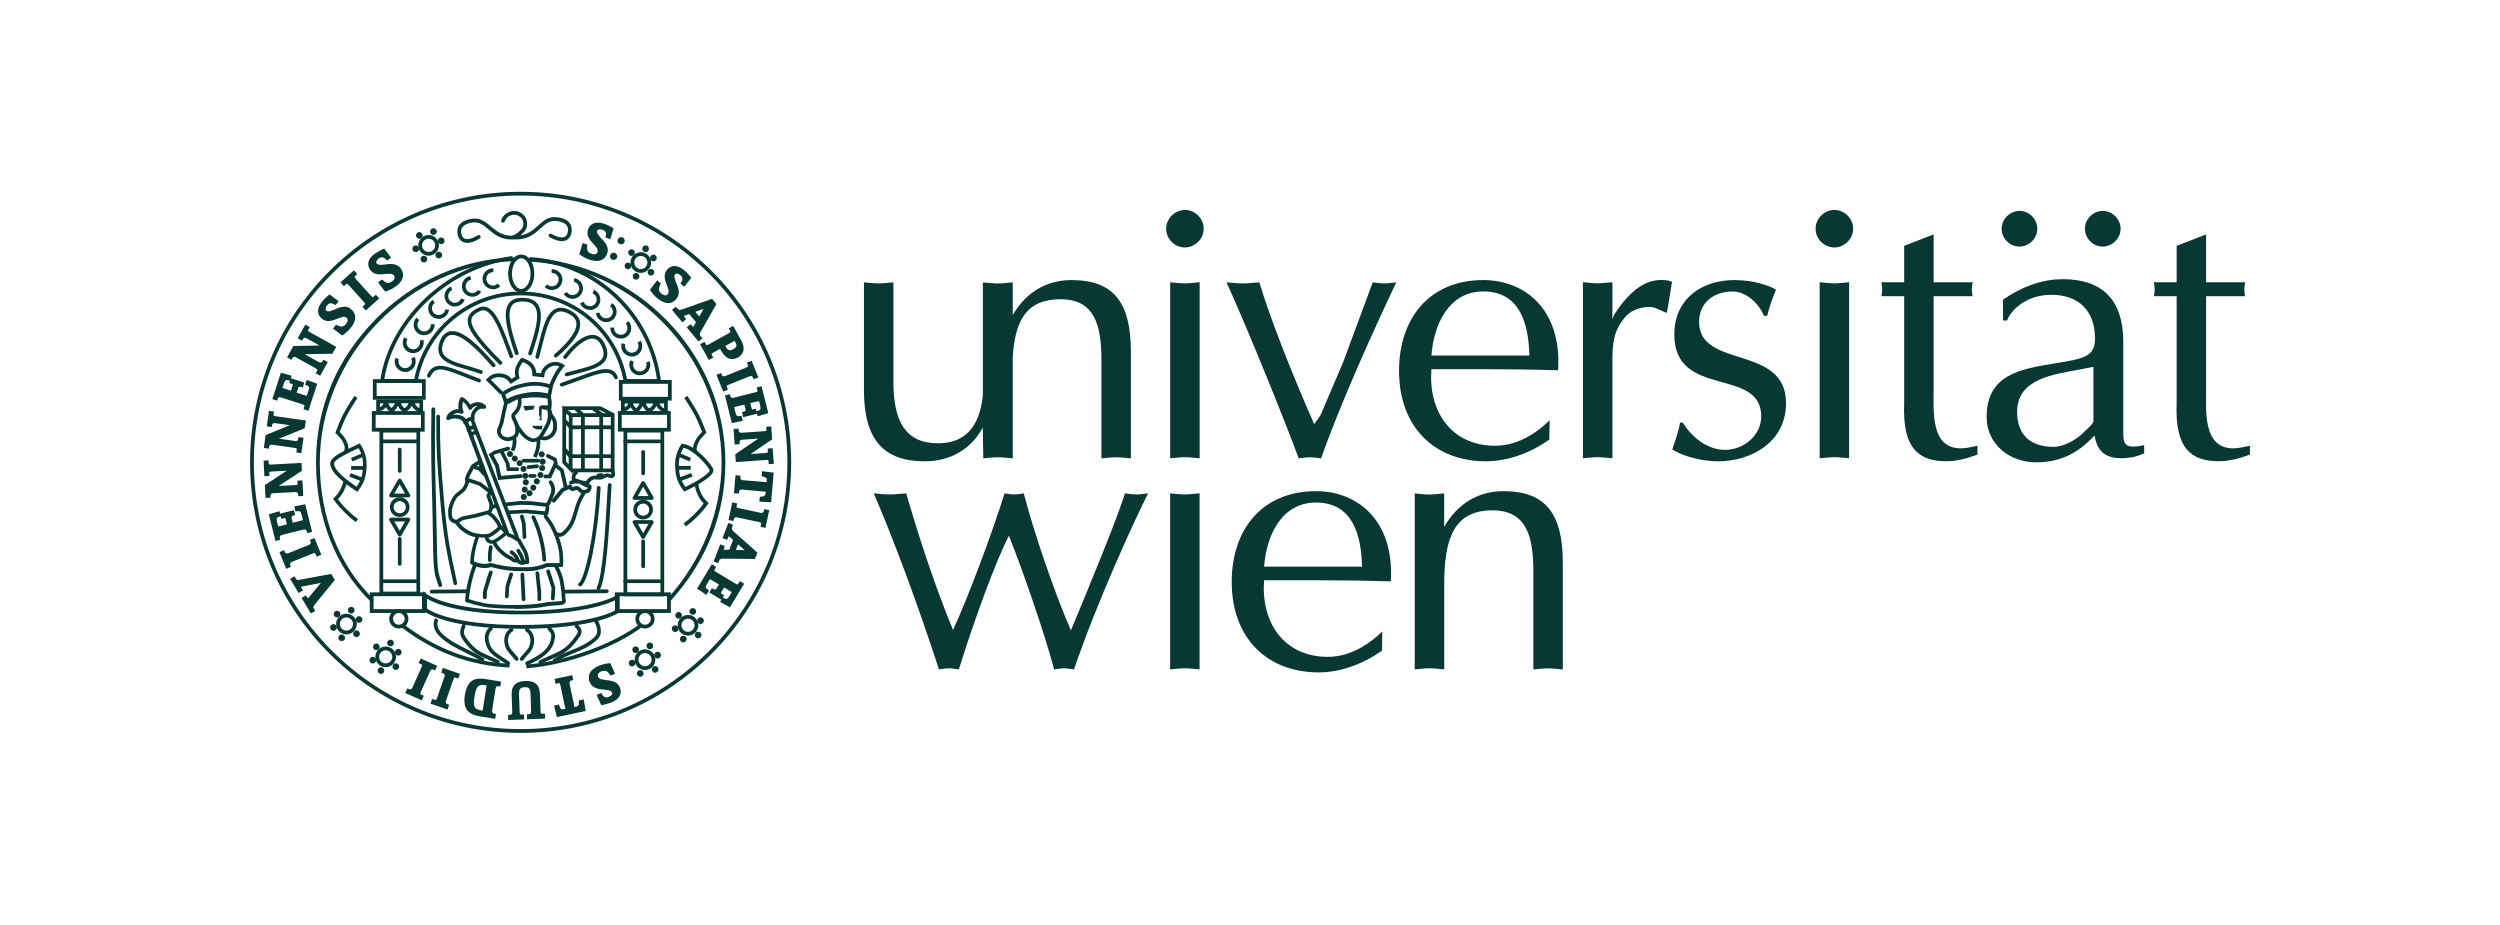 <?xml version="1.0" encoding="UTF-8"?> <svg xmlns="http://www.w3.org/2000/svg" id="Ebene_1" data-name="Ebene 1" width="365" height="135" viewBox="0 0 365 135"><defs><style> .cls-1 { fill-rule: evenodd; } .cls-1, .cls-2 { fill: #073834; } </style></defs><path class="cls-1" d="M89.35,37.9c.25.12.58.02.71-.24.13-.26.01-.58-.24-.71-.26-.13-.58-.02-.71.24s-.02.58.24.71h0ZM90.45,35.63c.25.12.58.02.71-.24.13-.26.01-.58-.24-.71-.26-.13-.58-.02-.71.24-.13.26-.02.58.24.71h0Z"></path><path class="cls-2" d="M75.99,91.8c-10.96,0-13.97-2.49-14.1-2.59l-.1-.08v-2.82l.45.39s3.06,2.46,13.74,2.46,14.03-2.24,14.06-2.27l.43-.3v2.77s-.11.08-.11.08c-.13.1-3.43,2.37-14.38,2.37ZM62.34,88.86c.58.4,3.97,2.39,13.65,2.39s13.28-1.81,13.95-2.19v-1.48c-1.19.61-5.04,2.12-13.95,2.12s-12.47-1.6-13.65-2.29v1.45Z"></path><path class="cls-2" d="M94.17,97.82c-.83,0-1.51-.68-1.51-1.51s.68-1.51,1.51-1.51,1.51.68,1.51,1.51-.68,1.51-1.51,1.51ZM94.17,95.35c-.53,0-.96.43-.96.96s.43.96.96.96.96-.43.96-.96-.43-.96-.96-.96ZM100.45,92.8c-.83,0-1.51-.68-1.51-1.51s.68-1.51,1.51-1.51,1.51.68,1.51,1.51-.68,1.51-1.51,1.51ZM100.45,90.33c-.53,0-.96.43-.96.96s.43.96.96.96.96-.43.96-.96-.43-.96-.96-.96Z"></path><path class="cls-2" d="M74.01,66.29c0-.25.2-.44.45-.44s.44.2.44.44-.2.44-.44.44-.45-.2-.45-.44h0Z"></path><path class="cls-2" d="M74.72,66.95c0-.25.2-.44.44-.44s.44.2.44.44-.2.44-.44.44-.44-.2-.44-.44h0Z"></path><path class="cls-2" d="M75.43,67.62c0-.25.2-.44.44-.44s.44.2.44.44-.2.44-.44.44-.44-.2-.44-.44h0Z"></path><path class="cls-2" d="M75.99,68.47c0-.25.2-.45.44-.45s.44.2.44.45-.2.44-.44.44c-.25,0-.44-.2-.44-.44h0Z"></path><path class="cls-2" d="M76.24,69.49c0-.25.2-.44.45-.44s.44.2.44.44-.2.44-.44.44c-.25,0-.45-.2-.45-.44h0Z"></path><path class="cls-2" d="M76.32,70.42c0-.25.2-.45.45-.45s.44.2.44.45-.2.44-.44.44-.45-.2-.45-.44h0Z"></path><path class="cls-2" d="M76.17,71.48c0-.25.2-.44.44-.44s.44.2.44.44-.2.45-.44.45-.44-.2-.44-.45h0Z"></path><path class="cls-2" d="M76.03,72.55c0-.25.2-.44.44-.44s.45.2.45.44-.2.45-.45.45c-.25,0-.44-.2-.44-.45h0Z"></path><path class="cls-2" d="M76.86,72.01c0-.25.2-.44.45-.44s.44.2.44.44-.2.45-.44.45-.45-.2-.45-.45h0Z"></path><path class="cls-2" d="M77.42,71.21c0-.25.2-.45.44-.45s.44.2.44.45-.2.44-.44.44-.44-.2-.44-.44h0Z"></path><path class="cls-2" d="M77.94,70.28c0-.25.2-.45.44-.45s.44.2.44.45-.2.44-.44.44c-.25,0-.44-.2-.44-.44h0Z"></path><path class="cls-2" d="M78.46,69.35c0-.25.2-.44.44-.44s.44.2.44.44-.2.45-.44.45-.44-.2-.44-.45h0Z"></path><path class="cls-2" d="M78.72,68.33c0-.25.2-.44.44-.44s.44.2.44.44-.2.45-.44.45c-.25,0-.44-.2-.44-.45h0Z"></path><path class="cls-2" d="M78.79,67.4c0-.25.2-.44.44-.44s.44.2.44.44-.2.45-.44.45c-.25,0-.44-.2-.44-.45h0Z"></path><path class="cls-2" d="M78.65,66.33c0-.25.2-.44.44-.44s.44.2.44.44-.2.44-.44.44c-.25,0-.44-.2-.44-.44h0Z"></path><path class="cls-2" d="M62.15,58.36h-7.71v-3h7.71v3ZM54.99,57.81h6.62v-1.9h-6.62v1.9Z"></path><path class="cls-2" d="M87.39,86.14s-.07,0-.11-.02c-.14-.06-.2-.22-.14-.36.83-1.86,1.19-7.37,1.6-14.96,0-.15.13-.27.29-.26.15,0,.27.14.26.29-.43,7.89-.78,13.2-1.65,15.15-.05.1-.15.16-.25.16ZM64.26,85.71c-.12,0-.23-.08-.26-.2-.07-.25-.14-.45-.2-.64-.42-1.33-.54-1.69-.6-6.96-.02-1.85-.07-3.56-.11-5.37-.1-3.73-.2-7.59-.1-12.79,0-.15.13-.27.28-.27.15,0,.27.13.27.28-.1,5.19,0,9.04.1,12.76.05,1.81.09,3.52.12,5.37.06,5.18.17,5.53.58,6.8.06.19.13.4.2.65.04.14-.04.3-.18.34-.03,0-.05.01-.08.01ZM84.68,85.61c-.09,0-.17-.04-.22-.11-.09-.12-.06-.29.06-.38.79-.57,2.2-6.26,2.62-13.9,0-.15.13-.27.29-.26.15,0,.27.14.26.29-.37,6.81-1.7,13.5-2.84,14.32-.05.03-.1.05-.16.05ZM66.48,85.42c-.13,0-.24-.09-.27-.22l-.11-.49c-.98-4.54-1.38-6.41-1.87-12.2-.4-4.71-.56-7.08-.53-11.69,0-.15.12-.27.27-.27h0c.15,0,.27.12.27.28-.03,4.58.13,6.95.53,11.64.49,5.75.89,7.62,1.86,12.13l.11.49c.03.15-.06.29-.21.33-.02,0-.04,0-.06,0Z"></path><path class="cls-2" d="M56.31,97.41c-.83,0-1.51-.68-1.51-1.51s.68-1.51,1.51-1.51,1.51.68,1.51,1.51-.68,1.51-1.51,1.51ZM56.31,94.94c-.53,0-.96.43-.96.96s.43.96.96.96.96-.43.96-.96-.43-.96-.96-.96ZM50.58,92.62c-.83,0-1.51-.68-1.51-1.51s.68-1.51,1.51-1.51,1.51.68,1.51,1.51-.68,1.51-1.51,1.51ZM50.58,90.15c-.53,0-.96.43-.96.96s.43.96.96.96.96-.43.96-.96-.43-.96-.96-.96Z"></path><path class="cls-2" d="M74.1,64.39c-.2,0-.42-.04-.65-.15-.35-.16-.55-.35-.74-.69-.29-.52-.1-.97.07-1.37.08-.19.17-.38.21-.59.21-1.11.35-1.75.62-2.84l.14-.18,1.87-.95.39.17c.33,1.13.08,2.03-.78,2.85-.09.09,0,.31.18.66.18.34.37.73.36,1.16,0,.1,0,.2,0,.29.01.34.03.68-.26,1.04-.24.29-.47.41-.83.52-.2.06-.39.1-.59.1ZM74.11,58.99c-.25,1.02-.38,1.62-.59,2.69-.05.27-.15.5-.24.71-.17.4-.25.61-.1.89.14.25.25.36.5.47.28.13.48.13.85.02.29-.09.41-.15.56-.33.15-.19.15-.35.14-.67,0-.1,0-.21,0-.32,0-.29-.15-.6-.3-.9-.22-.43-.47-.93-.07-1.3.63-.6.85-1.2.71-1.97l-1.45.74Z"></path><path class="cls-2" d="M79.47,64.28c-.22,0-.44-.04-.68-.13l.19-.51c.43.16.75.13,1.14-.11.25-.15.37-.29.52-.6q.12-.25.11-.58c0-.12,0-.28,0-.5,0-.3-.14-.5-.31-.75-.2-.29-.46-.65-.48-1.24l.55-.02c.02.43.2.68.39.95.19.28.41.59.41,1.07,0,.21,0,.36,0,.48.01.38,0,.47-.17.84-.17.34-.34.59-.73.82-.32.19-.62.29-.94.29Z"></path><path class="cls-2" d="M78.33,66.85l-.49-.25c.2-.39.28-.62.38-1.05.13-.57.15-.91.1-1.5l.54-.05c.06.65.04,1.04-.11,1.67-.11.47-.21.74-.42,1.17ZM75.05,65.92l-.49-.25c.19-.37.25-.6.28-1.01.03-.36,0-.55-.08-.89l.53-.14c.1.39.13.65.1,1.07-.04.48-.12.78-.34,1.21Z"></path><path class="cls-2" d="M77.89,64.55c-.26,0-.52-.07-.78-.22-.94-.46-1.65-1.68-2-2.26l.47-.28c.32.54.97,1.66,1.78,2.06.37.21.69.21,1.04,0,.18-.1.26-.18.38-.36.22-.34.33-.53.52-.88.07-.12.13-.23.19-.34.18-.3.3-.52.39-.89.14-.57.15-.92.02-1.5v-.06s0-.06,0-.06c.04-.17.05-.27.07-.45.04-.45.03-.73-.05-1.13-.61-.11-1.01-.15-1.68-.16-.86-.01-1.35.03-2.19.19l-.1-.54c.88-.17,1.4-.22,2.31-.2.77.01,1.21.06,1.95.2l.17.03.04.17c.13.56.16.91.11,1.48-.02.18-.03.3-.07.46.13.63.12,1.05-.04,1.68-.11.45-.27.72-.45,1.04-.06.1-.12.2-.18.32-.19.36-.32.57-.54.91-.16.26-.31.4-.57.55-.26.15-.52.22-.78.22Z"></path><polygon class="cls-2" points="76.42 59.27 78.05 59.23 77.89 59.78 76.65 59.95 76.42 59.27"></polygon><polygon class="cls-2" points="80.09 59.19 78.88 59.17 79.01 59.7 79.9 59.89 80.09 59.19"></polygon><polygon class="cls-2" points="78.7 59.35 78.7 60.55 78.9 61.05 78.66 61.28 79.05 61.4 79.09 59.73 79.01 59.35 78.7 59.35"></polygon><polygon class="cls-2" points="79.2 62.17 77.66 62.17 77.89 62.48 78.28 62.67 79.13 62.71 79.2 62.17"></polygon><path class="cls-2" d="M73.68,59.05l-.55-1.6-.11.11-2.1-2.1.19-.19c.54-.57,1.11-.79,1.9-.75.73.04,1.24.28,1.69.8l.55-.34c-.09-.35-.1-.63-.04-1.02.1-.7.78-1.56.81-1.6l.08-.1h.13c.16,0,1.18.38,1.6.96.29.4.43.75.45,1.2l.7.08c.12-.53.39-.92.87-1.26.76-.53,1.61-.55,2.39-.05l.26.17-.2.24c-.49.59-.73.96-1.08,1.64-.13.26-.21.45-.31.68-.05.12-.1.25-.16.39l-.36,1.8-.27-.06c-1.5-.35-2.41-.35-3.91,0-.92.21-1.42.41-2.24.86l-.28.16ZM73.76,57.61l.23.65c.71-.37,1.24-.56,2.09-.76,1.48-.34,2.46-.36,3.89-.06l.16-.81c-1.44-.41-2.43-.42-3.94-.06-1.01.24-1.61.5-2.43,1.04ZM71.69,55.47l1.71,1.71-.05.05c.94-.63,1.58-.92,2.71-1.19,1.59-.38,2.68-.38,4.18.05.06-.15.12-.27.16-.39.09-.23.18-.44.33-.72.32-.61.55-.99.93-1.47-.51-.22-1.02-.15-1.51.18-.43.3-.62.62-.68,1.14l-.03.27-1.72-.19v-.25c.02-.46-.07-.74-.34-1.12-.23-.31-.77-.57-1.05-.68-.21.29-.53.8-.59,1.18-.06.39-.04.61.08.99l.06.2-1.33.82-.15-.2c-.38-.52-.79-.74-1.44-.78-.53-.03-.91.09-1.28.4Z"></path><path class="cls-2" d="M82.02,56.44c-.11,0-.22-.07-.26-.19-.05-.14.03-.3.17-.35.89-.3,1.75-.61,2.5-.89,2.92-1.08,5.02-1.86,5.75,0,.06.14-.01.3-.15.35s-.3-.01-.35-.15c-.51-1.3-2.08-.78-5.05.31-.76.28-1.61.6-2.52.9-.03,0-.06.01-.09.01ZM69.95,55.83s-.06,0-.09-.02c-.79-.28-1.51-.57-2.15-.83-2.93-1.16-4.15-1.57-4.85-.01-.06.14-.22.2-.36.14-.14-.06-.2-.22-.14-.36.95-2.1,2.78-1.37,5.55-.27.64.25,1.36.54,2.13.82.14.05.22.21.16.35-.04.11-.15.18-.26.18ZM82.73,54.95c-.12,0-.23-.08-.26-.2-.04-.15.04-.3.19-.34.47-.14.95-.26,1.42-.38,1.79-.46,3.49-.9,3.93-1.86.21-.46.13-1.03-.23-1.76-.3-.61-.69-.92-1.18-.97-1.17-.1-2.78,1.36-3.87,2.85-.09.12-.26.15-.38.06-.12-.09-.15-.26-.06-.38.4-.54,2.46-3.23,4.36-3.07.69.06,1.23.48,1.62,1.27.44.89.52,1.62.24,2.23-.55,1.2-2.37,1.67-4.29,2.16-.47.12-.94.24-1.41.38-.03,0-.05.01-.08.01ZM70.21,54.59s-.06,0-.09-.02c-.64-.23-1.31-.43-1.97-.62-1.74-.5-3.39-.98-3.95-2.12-.29-.58-.26-1.27.06-2.09.32-.8.81-1.26,1.46-1.37,1.82-.31,4.28,2.19,6.45,4.67l.11.12c.1.11.09.29-.03.39-.11.1-.29.09-.39-.03l-.11-.12c-1.14-1.31-4.18-4.79-5.94-4.49-.46.08-.8.42-1.05,1.04-.27.67-.3,1.21-.08,1.65.45.93,1.99,1.37,3.61,1.83.66.19,1.35.39,2.01.63.14.05.21.21.16.35-.04.11-.15.18-.26.18ZM73.06,53.26c-.07,0-.14-.03-.19-.08-3.57-3.57-4.8-5.38-4.56-6.67.13-.67.64-1.18,1.6-1.61.42-.18.83-.19,1.23-.02,1.39.59,2.37,3.26,3.42,6.09.12.31.23.63.35.94.05.14-.02.3-.16.35-.14.05-.3-.02-.35-.16-.12-.31-.23-.63-.35-.94-.96-2.6-1.95-5.28-3.12-5.78-.26-.11-.52-.1-.8.02-.79.35-1.2.73-1.29,1.21-.2,1.06,1.08,2.85,4.41,6.18.11.11.11.28,0,.39-.05.05-.12.08-.19.08ZM78.44,52.38s-.05,0-.07,0c-.15-.04-.23-.19-.19-.34.15-.54.28-1.09.42-1.63.62-2.48,1.15-4.62,2.43-5.28.51-.26,1.11-.27,1.79,0,1.1.43,1.72,1.06,1.86,1.86.22,1.32-.87,3-3.35,5.14-.11.1-.29.09-.39-.03-.1-.11-.09-.29.03-.39,2.26-1.95,3.36-3.55,3.17-4.64-.1-.6-.61-1.09-1.52-1.44-.53-.21-.96-.21-1.34-.02-1.06.55-1.59,2.67-2.15,4.93-.13.54-.27,1.09-.42,1.64-.03.12-.14.2-.26.2ZM77.39,51.87s-.06,0-.09-.01c-.14-.05-.22-.2-.17-.35,1.14-3.31,1.73-5.73.91-6.82-.37-.49-1.03-.71-2.04-.66-.6.03-1.02.22-1.28.6-.81,1.2.04,4.14.99,6.86.05.14-.03.3-.17.35-.14.05-.3-.03-.35-.17-1.2-3.46-1.82-6.03-.92-7.34.36-.52.93-.8,1.71-.84,1.2-.05,2.02.24,2.5.88.96,1.29.39,3.76-.83,7.33-.04.11-.15.18-.26.18Z"></path><path class="cls-2" d="M70.49,96.66c-.85-.53-1.68-.94-2.49-1.34-1.37-.68-2.66-1.31-3.81-2.4-.85-.8-1.12-1.88-.65-2.68l.47.27c-.33.58-.11,1.38.55,2.01,1.09,1.03,2.35,1.65,3.68,2.3.82.41,1.67.83,2.54,1.37l-.29.46Z"></path><path class="cls-2" d="M76.97,97.12c-.1,0-.2-.06-.25-.16-.06-.14,0-.3.13-.36,1.87-.86,3.19-1.72,3.54-3.12.18-.71.15-1.01-.36-1.47-.11-.1-.12-.27-.02-.39.1-.11.27-.12.39-.02.7.64.73,1.18.52,2.01-.4,1.61-1.82,2.56-3.84,3.49-.04.02-.08.02-.11.02ZM74.18,97.09c-.05,0-.11-.02-.15-.05-.28-.19-.54-.36-.78-.51-1.23-.8-2.04-1.32-2.38-2.7-.23-.93-.02-1.7.62-2.28.11-.1.29-.09.39.02.1.11.09.28-.02.39-.49.44-.64,1.01-.46,1.74.29,1.17.95,1.6,2.15,2.37.24.16.51.33.79.52.12.08.16.25.07.38-.05.08-.14.12-.23.12ZM78.9,96.92c-.1,0-.2-.06-.25-.16-.07-.14,0-.3.13-.36.53-.25,1.01-.46,1.43-.64,1.53-.66,2.46-1.06,3.6-2.59.65-.87.75-1,.19-1.55-.11-.11-.11-.28,0-.39.11-.11.28-.11.39,0,.9.88.51,1.4-.14,2.27-1.23,1.65-2.26,2.1-3.83,2.77-.42.18-.89.39-1.41.63-.04.02-.08.03-.12.03ZM72.71,96.92s-.08,0-.12-.03c-.51-.24-.95-.43-1.34-.6-1.46-.63-2.26-.98-3.5-2.64-.73-.97-.66-1.45-.31-2.38.05-.14.21-.21.35-.16.14.05.21.21.16.35-.29.79-.36,1.07.24,1.86,1.16,1.54,1.87,1.85,3.28,2.47.39.17.84.36,1.35.61.14.07.19.23.13.36-.05.1-.14.16-.25.16ZM80.97,96.7c-.09,0-.18-.05-.23-.13-.08-.13-.04-.3.09-.38.97-.6,1.86-.97,2.73-1.32,1.15-.47,2.23-.91,3.24-1.86.76-.71.2-1.84,0-2.17-.08-.13-.03-.3.1-.37.13-.08.3-.03.37.1.24.42.95,1.85-.1,2.84-1.09,1.02-2.22,1.48-3.41,1.97-.84.34-1.71.7-2.64,1.28-.04.03-.09.04-.14.04ZM76.17,96.48c-.06,0-.12-.02-.17-.06-.12-.09-.14-.27-.04-.38.29-.37.53-.64.72-.85.48-.54.64-.73.75-1.47.09-.6-.19-1.25-.63-1.52-.13-.08-.17-.24-.1-.37.08-.13.24-.17.37-.1.64.38,1.02,1.25.9,2.07-.13.9-.38,1.19-.88,1.75-.19.21-.42.47-.7.83-.05.07-.13.1-.21.1ZM75.43,96.48c-.08,0-.16-.04-.21-.1-.28-.36-.51-.62-.7-.83-.5-.57-.75-.85-.88-1.75-.12-.82.26-1.69.9-2.07.13-.08.3-.03.37.1.08.13.03.3-.1.37-.45.26-.72.92-.63,1.52.11.74.27.93.75,1.47.19.21.43.48.72.85.09.12.07.29-.04.38-.05.04-.11.06-.17.06Z"></path><path class="cls-2" d="M56.52,93.88c0-.27.22-.49.49-.49s.49.22.49.49-.22.49-.49.49-.49-.22-.49-.49h0Z"></path><path class="cls-2" d="M57.66,95.23c0-.27.22-.49.49-.49s.49.22.49.49-.22.49-.49.49-.49-.22-.49-.49h0Z"></path><path class="cls-2" d="M57.3,97.32c0-.27.22-.49.49-.49s.49.22.49.49-.22.49-.49.49-.49-.22-.49-.49h0Z"></path><path class="cls-2" d="M55.13,97.91c0-.27.22-.49.49-.49s.49.22.49.49-.22.49-.49.49-.49-.22-.49-.49h0Z"></path><path class="cls-2" d="M53.94,96.39c0-.27.22-.49.49-.49s.49.22.49.49-.22.49-.49.49-.49-.22-.49-.49h0Z"></path><path class="cls-2" d="M54.46,94.44c0-.27.22-.49.49-.49s.49.22.49.49-.22.49-.49.49-.49-.22-.49-.49h0Z"></path><path class="cls-2" d="M50.79,89.09c0-.27.22-.49.49-.49s.49.22.49.49-.22.49-.49.49-.49-.22-.49-.49h0Z"></path><path class="cls-2" d="M51.92,90.45c0-.27.22-.49.49-.49s.49.22.49.49-.22.49-.49.49-.49-.22-.49-.49h0Z"></path><path class="cls-2" d="M51.56,92.53c0-.27.22-.49.49-.49s.49.22.49.49-.22.49-.49.49-.49-.22-.49-.49h0Z"></path><path class="cls-2" d="M49.4,93.12c0-.27.22-.49.49-.49s.49.22.49.49-.22.49-.49.49-.49-.22-.49-.49h0Z"></path><path class="cls-2" d="M48.2,91.61c0-.27.22-.49.49-.49s.49.22.49.49-.22.49-.49.49-.49-.22-.49-.49h0Z"></path><path class="cls-2" d="M48.72,89.66c0-.27.22-.49.49-.49s.49.22.49.49-.22.49-.49.49-.49-.22-.49-.49h0Z"></path><path class="cls-2" d="M94.39,94.3c0-.27.22-.49.49-.49s.49.22.49.49-.22.49-.49.49-.49-.22-.49-.49h0Z"></path><path class="cls-2" d="M95.52,95.65c0-.27.22-.49.49-.49s.49.22.49.49-.22.49-.49.49-.49-.22-.49-.49h0Z"></path><path class="cls-2" d="M95.16,97.73c0-.27.22-.49.49-.49s.49.22.49.49-.22.49-.49.49-.49-.22-.49-.49h0Z"></path><path class="cls-2" d="M92.99,98.32c0-.27.22-.49.49-.49s.49.22.49.49-.22.49-.49.49-.49-.22-.49-.49h0Z"></path><path class="cls-2" d="M91.8,96.81c0-.27.22-.49.49-.49s.49.22.49.49-.22.49-.49.49-.49-.22-.49-.49h0Z"></path><path class="cls-2" d="M92.32,94.86c0-.27.22-.49.49-.49s.49.22.49.49-.22.49-.49.49-.49-.22-.49-.49h0Z"></path><path class="cls-2" d="M62.79,33.81c0-.27.22-.49.49-.49s.49.22.49.49-.22.49-.49.49c-.27,0-.49-.22-.49-.49h0Z"></path><path class="cls-2" d="M63.93,35.16c0-.27.22-.49.49-.49s.49.22.49.49-.22.49-.49.49c-.27,0-.49-.22-.49-.49h0Z"></path><path class="cls-2" d="M63.57,37.24c0-.27.22-.49.49-.49s.49.22.49.49-.22.49-.49.49c-.27,0-.49-.22-.49-.49h0Z"></path><path class="cls-2" d="M61.4,37.83c0-.27.22-.49.49-.49s.49.22.49.49-.22.49-.49.49-.49-.22-.49-.49h0Z"></path><path class="cls-2" d="M60.21,36.32c0-.27.22-.49.49-.49s.49.22.49.49-.22.49-.49.49c-.27,0-.49-.22-.49-.49h0Z"></path><path class="cls-2" d="M60.73,34.37c0-.27.22-.49.49-.49s.49.22.49.49-.22.49-.49.49-.49-.22-.49-.49h0Z"></path><g><path class="cls-2" d="M88.92,34.56l.33-1.11c-.2-.11-.63-.36-1.11-.52-1.03-.35-1.77-.12-2.03.64-.19.56.03,1.02.36,1.44.51.64,1.24,1.18,1.01,1.87-.15.43-.61.64-1.22.43-.92-.32-.86-1.03-.82-1.42l-.2-.07-.36,1.18c.22.15.63.43,1.19.62,1.07.37,1.97.27,2.31-.73.17-.48.03-.88-.23-1.26-.39-.59-1.47-1.33-1.24-2.02.13-.37.54-.55,1.12-.35.75.26.76.82.68,1.22l.2.07h0Z"></path><path class="cls-2" d="M87.09,38.1c-.31,0-.67-.06-1.1-.21-.57-.2-1-.49-1.23-.64l-.17-.11.04-.21.44-1.45.68.23-.02.22c-.05.46-.03.9.64,1.13.43.15.77.05.87-.26.12-.36-.14-.68-.59-1.18-.13-.14-.26-.29-.38-.43-.32-.41-.66-.98-.41-1.7.32-.91,1.2-1.22,2.38-.81.44.15.86.38,1.08.5l.27.15-.48,1.59-.7-.24.04-.23c.09-.49-.06-.76-.5-.91-.38-.13-.68-.06-.77.18-.11.32.31.77.69,1.17.2.21.39.41.52.61.24.36.48.86.26,1.5-.16.46-.56,1.11-1.55,1.11ZM87.04,33.06c-.29.06-.53.23-.66.6-.13.38-.04.73.32,1.19.11.14.23.27.35.41.44.48.93,1.03.7,1.72-.09.26-.26.45-.48.57.63-.08.79-.54.86-.73.12-.33.06-.63-.2-1.02-.1-.16-.28-.34-.46-.54-.48-.51-1.02-1.08-.8-1.72.06-.18.19-.35.38-.47ZM85.2,36.89c.05.03.11.07.17.11-.05-.08-.1-.17-.13-.25l-.04.15ZM88.85,33.54s.04.07.06.11l.02-.07s-.05-.03-.08-.04Z"></path></g><path class="cls-2" d="M99.87,41.48l.71-.91c-.15-.17-.46-.56-.84-.88-.83-.7-1.61-.74-2.12-.13-.38.46-.33.97-.18,1.48.24.78.74,1.55.27,2.11-.29.35-.8.38-1.29-.03-.75-.63-.43-1.27-.26-1.62l-.17-.14-.76.97c.15.21.44.63.89,1.01.87.73,1.74.95,2.42.15.33-.39.34-.81.24-1.26-.15-.69-.9-1.77-.43-2.33.25-.3.7-.32,1.17.07.61.51.41,1.04.2,1.39l.17.14h0Z"></path><path class="cls-2" d="M97.54,44.25c-.43,0-.96-.19-1.6-.72-.46-.39-.76-.81-.92-1.03l-.12-.17.11-.19.93-1.2.55.46-.1.19c-.21.42-.35.83.19,1.29.35.29.7.32.91.07.24-.29.11-.69-.13-1.31-.07-.18-.14-.36-.19-.54-.15-.5-.26-1.15.23-1.73.62-.74,1.56-.7,2.51.09.36.3.65.64.82.85l.2.24-1.02,1.32-.56-.47.12-.2c.26-.42.22-.73-.14-1.03-.31-.26-.62-.3-.78-.11-.22.26.01.83.22,1.34.11.27.22.53.27.76.09.42.14.97-.3,1.49-.23.28-.63.61-1.2.61ZM97.26,43.67c.62.16.93-.22,1.06-.37.23-.27.28-.57.18-1.03-.04-.19-.14-.42-.24-.67-.27-.65-.57-1.38-.13-1.9.13-.15.31-.26.52-.3-.29-.05-.58.03-.83.32-.26.31-.3.66-.13,1.22.05.17.12.34.18.5.24.61.5,1.3.03,1.86-.18.21-.4.33-.65.36ZM95.57,42.32c.04.05.08.11.12.16-.02-.1-.03-.19-.03-.28l-.09.12ZM100.17,40.5s.01.09.02.13l.05-.06s-.04-.05-.06-.07Z"></path><path class="cls-1" d="M98.5,45.28l1.17,1.39.14-.12c-.25-.3-.31-.47-.13-.62.07-.06.17-.1.26-.13l.77-.27,1.24,1.48-.43.75c-.04.09-.1.17-.17.22-.18.15-.37-.04-.56-.26l-.14.12,1.37,1.63.14-.12c-.34-.4-.34-.62-.05-1.13l2.16-3.8-.39-.47-4.03,1.42c-.62.22-.87.18-1.2-.21l-.14.12h0ZM103.33,44.61l-1.19,2.08-1.08-1.28,2.27-.8h0Z"></path><path class="cls-2" d="M101.98,49.85l-1.72-2.05.56-.47.18.21c.11.13.17.18.2.2.03-.03.06-.07.08-.11l.34-.59-1-1.19-.59.21c-.06.02-.13.04-.18.08h0s.05.1.16.24l.18.21-.56.47-1.52-1.81.56-.47.18.21c.22.26.32.33.9.13l4.21-1.49.64.76-2.26,3.97c-.25.44-.22.53.03.82l.18.21-.56.47ZM101.38,48.28l.27.32c.04-.15.11-.32.22-.52l2.07-3.64-.12-.14-2.05,3.59c-.06.11-.14.22-.24.3-.05.04-.1.07-.15.09ZM101.52,45.53l.57.68.63-1.11-1.21.42ZM99.28,45.78l.09.11s.06-.09.1-.13c-.07.01-.13.02-.19.02Z"></path><path class="cls-1" d="M102.59,50.36l1.01,1.83.16-.09c-.25-.46-.21-.61.3-.89l1.16-.64.13.24c.44.8,1.08,1.8,2.24,1.15.9-.5.82-1.33.36-2.16l-1.02-1.85-.16.09c.25.46.21.61-.3.89l-2.81,1.56c-.51.28-.66.24-.91-.22l-.16.09h0ZM106.87,49.65c.39-.22.5-.21.69.14.31.56.39,1-.38,1.43-.89.49-1.23-.03-1.54-.59l-.13-.23,1.35-.75h0Z"></path><path class="cls-2" d="M103.49,52.56l-1.28-2.3.64-.36.13.24c.13.23.18.25.19.25.02,0,.1,0,.36-.14l2.81-1.56c.27-.15.3-.21.31-.23,0-.01,0-.07-.12-.29l-.13-.24.64-.36,1.16,2.09c.28.5.4.96.36,1.36-.05.49-.33.9-.83,1.17-1.47.81-2.27-.64-2.61-1.26h0s-.92.51-.92.51c-.26.14-.3.21-.31.23,0,0-.01.06.12.29l.13.24-.64.36ZM106.3,51.65c.33.28.69.33,1.16.07.34-.19.52-.43.55-.74,0-.07,0-.15,0-.23-.09.25-.29.49-.7.71-.38.21-.72.28-1.02.2ZM103.22,50.94l.23.41c.1-.15.27-.26.48-.38l1.22-.67h0s1.59-.88,1.59-.88c.23-.13.43-.2.6-.17l-.25-.44c-.1.15-.27.26-.48.38l-2.81,1.56c-.21.12-.4.2-.58.21ZM105.89,50.51c.13.24.27.47.45.57.11.07.3.13.72-.1.56-.31.56-.54.27-1.06-.07-.12-.1-.15-.1-.15.01.01-.04.03-.22.12h0s-1.11.62-1.11.62Z"></path><path class="cls-2" d="M104.96,54.87l.78,1.94.17-.07c-.2-.48-.13-.63.41-.85l2.98-1.2c.54-.22.69-.16.88.33l.17-.07-.78-1.94-.17.07c.2.49.13.63-.41.85l-2.98,1.2c-.54.22-.68.16-.88-.33l-.17.07h0Z"></path><path class="cls-2" d="M105.59,57.17l-.99-2.44.68-.27.1.25q.14.33.53.18l2.98-1.2c.28-.11.33-.17.34-.19,0,0,.02-.06-.08-.31l-.1-.25.68-.28.99,2.44-.68.28-.1-.25q-.13-.33-.53-.18l-2.98,1.2c-.28.11-.33.17-.33.19,0,.01-.01.07.08.3l.1.25-.68.27ZM105.52,55.52l.17.43c.12-.13.3-.23.53-.32l2.98-1.2c.24-.1.44-.15.6-.13l-.18-.43c-.12.13-.3.22-.53.31l-2.98,1.2c-.24.1-.44.15-.6.14Z"></path><path class="cls-2" d="M106.18,57.93l.88,3.52,1.06-.22-.05-.21c-.46.09-.77-.05-.93-.67l-.17-.67c-.09-.38-.07-.44.41-.56l1.5-.37.24.95c.12.47-.02.58-.45.69l.05.2,1.5-.37-.05-.2c-.48.12-.6.07-.71-.4l-.24-.95,1.28-.32c.41-.1.54-.05.63.3l.12.46c.2.81-.1.99-.48,1.11l.05.21,1.04-.3-.85-3.41-.18.04c.13.51.05.64-.52.78l-3.11.78c-.56.14-.7.06-.83-.45l-.18.05h0Z"></path><path class="cls-2" d="M106.85,61.77l-1.01-4.04.71-.18.07.27q.09.35.5.25l3.11-.78c.29-.07.35-.12.36-.14,0,0,.03-.06-.04-.31l-.07-.27.71-.18.98,3.93-1.56.46-.09-.37-2.01.5-.18-.73.26-.07q.32-.08.25-.36l-.17-.68-1.23.31c-.14.04-.21.06-.25.07,0,.03.02.09.03.16l.17.67c.13.52.33.52.61.47l.26-.05.18.74-1.6.33ZM107.25,61.12h0s0,0,0,0c0,0,0,0,0,0ZM110.36,59.68l.09.36.22-.07c.29-.1.46-.15.31-.79l-.12-.46c-.03-.12-.05-.15-.06-.15,0,0-.05,0-.24.04l-1.02.25.17.68c.05.2.08.24.09.25,0,0,.07,0,.29-.05l.27-.07ZM111.52,59.94s0,0,0,.01h0s0-.01,0-.01ZM106.64,58.65l.12.48c.12-.15.32-.21.56-.27l1.76-.44h0s1.35-.34,1.35-.34c.23-.06.45-.08.63,0l-.13-.51c-.14.11-.33.18-.57.24l-3.11.78c-.25.06-.45.08-.61.05Z"></path><path class="cls-1" d="M107.38,62.9l.12,1.73h.19c-.04-.54.07-.65.65-.69l3.33-.23h0s-4.04,2.76-4.04,2.76l.05.71,4.08-.29c.58-.04.7.05.74.58h.19s-.12-1.75-.12-1.75h-.19c.04.53-.07.65-.65.69l-3.12.22h0s3.84-2.62,3.84-2.62l-.1-1.46h-.19c.04.53-.07.65-.65.69l-3.2.22c-.58.04-.7-.06-.74-.58h-.19Z"></path><path class="cls-2" d="M112.24,67.76l-.02-.27c-.02-.27-.06-.31-.06-.31-.02-.01-.08-.04-.38-.02l-4.35.3-.08-1.14,3.35-2.28-2.34.16q-.42.03-.39.39l.02.27-.73.05-.16-2.28.73-.05.02.27q.03.36.44.33l3.2-.22c.31-.02.37-.06.38-.07,0-.01.04-.06.02-.31l-.02-.27.73-.05.13,1.89-3.15,2.14,2.13-.15c.29-.02.36-.06.37-.07,0,0,.04-.05.02-.31l-.02-.27.73-.05.16,2.28-.73.05ZM107.91,66.6l.02.28.41-.03-.02-.36.13-.1,3.71-2.52-.03-.49c-.06.03-.12.06-.19.08v.39s-.11.1-.11.1l-3.91,2.65ZM112.19,66.62c.06,0,.11.02.17.04v-.11c-.06.03-.11.05-.17.07ZM107.71,63.69v.12c.06-.03.12-.05.18-.07-.07-.01-.13-.03-.18-.05Z"></path><path class="cls-2" d="M107.63,69.67l-.18,2.08.19.02c.05-.52.17-.62.75-.57l3.73.33-.02.28c-.07.78-.34.93-.9.95l-.02.22,1.16.06.33-3.78-1.15-.14-.02.22c.54.13.79.31.72,1.09l-.03.29-3.73-.33c-.58-.05-.68-.17-.64-.69l-.19-.02h0Z"></path><path class="cls-2" d="M112.57,73.33l-1.7-.09.06-.73h.24c.41-.03.58-.07.64-.72h0s-3.46-.31-3.46-.31q-.42-.04-.45.32l-.02.27-.73-.06.23-2.63.73.06-.02.27q-.03.36.39.4l3.46.3v-.02c.06-.63-.09-.7-.51-.8l-.23-.06.07-.73,1.69.21-.38,4.31ZM112.02,72.75h.05s0-.06,0-.06c-.02.02-.04.04-.06.06ZM108.18,70.92c.07,0,.14,0,.22.01l3.8.33.02-.27-3.8-.33c-.26-.02-.46-.07-.6-.15l-.04.47c.11-.04.23-.06.39-.06ZM112.31,69.49s.03.04.04.07v-.06s-.04,0-.04,0Z"></path><path class="cls-2" d="M107.13,73.67l-.43,2.04.18.04c.11-.51.24-.6.81-.48l3.14.67c.57.12.66.25.55.77l.18.04.44-2.04-.18-.04c-.11.52-.24.6-.81.48l-3.14-.67c-.57-.12-.66-.25-.55-.76l-.18-.04h0Z"></path><path class="cls-2" d="M111.77,77.07l-.72-.15.06-.27c.05-.25.03-.31.02-.31-.01-.02-.07-.07-.36-.13l-3.14-.67q-.41-.09-.49.27l-.06.27-.72-.15.55-2.58.72.15-.06.27c-.05.25-.03.31-.03.31,0,.01.06.06.36.12l3.14.67q.41.09.49-.27l.06-.27.72.15-.55,2.58ZM107.34,74.96c.12,0,.25.02.41.05l3.14.67c.24.05.43.11.57.22l.1-.46c-.16.04-.36.02-.61-.03l-3.14-.67c-.25-.05-.44-.11-.57-.22l-.1.46c.06-.01.13-.02.21-.02Z"></path><path class="cls-1" d="M106.51,76.71l-.65,1.7.17.07c.14-.37.26-.5.48-.42.09.04.17.1.24.16l.61.54-.69,1.8h-.86c-.1,0-.2-.02-.28-.05-.22-.08-.15-.34-.04-.62l-.17-.07-.76,1.98.17.07c.19-.49.37-.6.96-.6l4.37.05.22-.57-3.2-2.83c-.5-.44-.58-.67-.4-1.15l-.17-.07h0ZM109.43,80.61l-2.4-.04.6-1.57,1.8,1.6h0Z"></path><path class="cls-2" d="M104.88,82.23l-.69-.26.96-2.5.68.26-.1.25c-.06.15-.08.23-.08.27.04.01.09.02.14.01h.68s.56-1.44.56-1.44l-.47-.41c-.07-.06-.11-.1-.16-.11-.02.03-.06.09-.13.26l-.1.26-.68-.26.85-2.21.68.26-.1.26c-.12.32-.14.44.32.85l3.34,2.96-.36.93-4.56-.05c-.51,0-.57.06-.71.42l-.1.25ZM105.27,80.68l-.15.39c.15-.04.34-.06.56-.06l4.18.05.07-.17-4.13-.06c-.13,0-.26-.02-.38-.06-.06-.02-.11-.05-.15-.09ZM107.43,80.3l1.28.02-.96-.85-.32.83ZM106.39,77.76s.1,0,.16.03c-.04-.05-.08-.11-.11-.16l-.05.13Z"></path><path class="cls-2" d="M104.01,82.72l-1.87,3.11.9.6.11-.19c-.39-.26-.51-.58-.18-1.13l.35-.59c.2-.33.26-.37.69-.11l1.32.8-.5.84c-.25.42-.42.4-.81.17l-.1.17,1.32.79.1-.17c-.42-.25-.47-.37-.22-.79l.5-.84,1.13.68c.36.22.42.35.23.66l-.25.41c-.43.72-.77.63-1.13.45l-.11.19.95.52,1.81-3.01-.16-.1c-.27.45-.42.49-.92.19l-2.75-1.65c-.5-.3-.54-.45-.27-.9l-.16-.1h0Z"></path><path class="cls-2" d="M106.56,88.66l-1.43-.78.2-.32-1.77-1.06.38-.64.23.14q.28.17.43-.07l.36-.6-1.09-.65c-.12-.08-.19-.11-.23-.12-.02.03-.05.07-.09.14l-.35.59c-.28.46-.13.6.1.76l.22.14-.39.66-1.36-.9,2.15-3.57.63.38-.14.24c-.13.22-.13.28-.13.29,0,.02.04.08.3.24l2.75,1.65c.25.15.33.16.35.15,0,0,.06-.02.2-.25l.14-.23.63.37-2.09,3.47ZM106.36,87.92h0s0,0,0,0c0,0,0,0-.01,0ZM105.54,87.24l.2.1c.27.14.43.22.77-.34l.25-.41c.06-.11.06-.14.06-.14,0,0-.03-.04-.2-.14l-.9-.54-.36.6c-.11.18-.11.23-.11.24,0,0,.04.05.24.17l.23.14-.19.31ZM105.72,85.12l1.19.72c.2.12.38.26.44.45l.27-.45c-.18-.02-.36-.1-.57-.23l-2.75-1.65c-.21-.13-.38-.25-.47-.39l-.25.42c.19-.02.37.08.58.21l1.56.94ZM102.51,85.75h0s0,0,0,0h0Z"></path><path class="cls-2" d="M87.48,101.59l.47,1.06c.22-.05.71-.14,1.18-.33,1.01-.41,1.41-1.07,1.11-1.82-.22-.55-.7-.75-1.22-.85-.8-.15-1.71-.07-1.99-.75-.17-.42.04-.88.64-1.13.91-.37,1.33.21,1.55.53l.2-.08-.5-1.12c-.26.03-.76.09-1.31.31-1.05.42-1.66,1.09-1.27,2.07.19.47.56.68,1,.8.68.19,1.99.03,2.26.71.15.36-.05.77-.61,1-.73.3-1.11-.12-1.32-.47l-.2.08h0Z"></path><path class="cls-2" d="M87.79,102.97l-.68-1.52.68-.27.12.2c.25.43.54.53.98.36.38-.15.56-.4.46-.64-.13-.32-.74-.38-1.28-.43-.29-.03-.56-.06-.79-.12-.42-.12-.92-.33-1.18-.96-.24-.59-.37-1.7,1.42-2.42.56-.23,1.07-.29,1.35-.33l.2-.03.11.18.62,1.38-.66.27-.12-.18c-.27-.38-.57-.7-1.22-.44-.23.09-.39.22-.47.37-.07.13-.07.26-.02.4.14.35.55.42,1.21.5.19.02.38.05.57.08.51.1,1.13.3,1.42,1.02.18.45.15.89-.08,1.28-.22.37-.62.67-1.18.89-.43.17-.89.27-1.14.33l-.3.07ZM88.08,102.27l.03.07s.06-.01.09-.02c-.04-.01-.08-.03-.12-.04ZM86.77,98.27c-.42.47-.24.92-.16,1.11.13.33.37.51.82.64.18.05.43.08.7.1.7.07,1.49.15,1.74.77.07.18.09.38.03.58.02-.02.03-.05.05-.07.14-.24.16-.5.04-.79-.15-.38-.45-.57-1.02-.68-.18-.03-.36-.06-.53-.08-.65-.08-1.38-.17-1.65-.84-.1-.24-.1-.5-.01-.74ZM88.55,97.43c.1.03.18.06.26.11l-.06-.14c-.06,0-.13.02-.2.03Z"></path><path class="cls-2" d="M83.35,98.88l-2.04.43.04.18c.51-.11.64-.02.76.55l.78,3.66-.28.06c-.77.16-.99-.06-1.18-.58l-.21.04.28,1.12,3.71-.79-.2-1.14-.21.04c.03.55-.06.85-.83,1.01l-.28.06-.78-3.66c-.12-.57-.03-.7.48-.81l-.04-.18h0Z"></path><path class="cls-2" d="M81.3,104.68l-.41-1.66.72-.15.08.23c.14.39.22.54.86.41h0s-.72-3.4-.72-3.4c-.06-.3-.11-.35-.13-.36-.01,0-.07-.03-.31.03l-.27.06-.15-.72,2.58-.55.15.72-.27.06q-.35.08-.27.49l.72,3.4h.02c.62-.14.64-.29.61-.73v-.24s.71-.15.71-.15l.29,1.68-4.23.9ZM81.69,103.98v.05s.07-.01.07-.01c-.03-.01-.05-.02-.07-.03ZM82.16,99.41c.11.14.17.33.22.57l.79,3.73.27-.06-.79-3.73c-.05-.25-.07-.46-.03-.61l-.46.1ZM84.9,103.3s-.03.04-.05.06h.06s0-.06,0-.06Z"></path><path class="cls-2" d="M75.06,103.91c.02.58-.09.7-.61.72v.19s1.82-.06,1.82-.06v-.19c-.53.02-.64-.09-.66-.67l-.09-2.49c-.03-.93.22-1.34,1.11-1.37.93-.03,1.09.54,1.11,1.29l.09,2.49c.02.58-.09.7-.61.72v.19s2.09-.07,2.09-.07v-.19c-.53.02-.64-.09-.67-.67l-.09-2.49c-.04-1.09-.55-1.65-1.85-1.61-1.54.05-1.77.89-1.74,1.73l.09,2.49h0Z"></path><path class="cls-2" d="M74.2,105.1l-.03-.73h.27q.36-.02.35-.44l-.09-2.49c-.05-1.31.61-1.97,2-2.02.71-.02,1.24.12,1.6.46.34.31.51.78.53,1.42l.09,2.49c.01.31.05.37.06.38,0,0,.06.04.31.03h.27s.03.72.03.72l-2.64.09-.02-.73h.27q.36-.02.35-.44l-.09-2.49c0-.27-.04-.6-.17-.79-.07-.11-.22-.25-.66-.23-.69.02-.87.26-.85,1.09l.09,2.49c.01.31.05.37.06.38,0,0,.06.04.31.03h.27s.02.72.02.72l-2.36.08ZM75.34,103.99c0,.22-.02.39-.08.52h.19c-.07-.14-.1-.31-.11-.52ZM77.63,100.08s.09.1.13.15c.21.31.25.72.26,1.08l.09,2.49c0,.26-.01.46-.08.61l.47-.02c-.08-.15-.11-.35-.12-.6l-.09-2.49c-.02-.49-.13-.83-.36-1.03-.08-.08-.18-.14-.3-.19Z"></path><path class="cls-1" d="M72.86,99.73l-1.91-.3c-1.42-.23-2.46-.04-2.8,2.09-.33,2.06.62,2.6,2.02,2.82l1.91.3.03-.19c-.52-.08-.61-.21-.52-.78l.5-3.17c.09-.57.21-.67.74-.59l.03-.18h0ZM70.78,103.54c-.07.46-.17.52-.56.46-1.39-.22-1.42-.99-1.21-2.35.23-1.47.61-2.09,1.88-1.89.45.07.45.24.39.6l-.5,3.17h0Z"></path><path class="cls-2" d="M72.3,104.95l-2.18-.35c-.6-.09-1.34-.27-1.82-.81-.46-.52-.6-1.28-.43-2.32.17-1.08.54-1.77,1.12-2.12.6-.36,1.34-.3,1.99-.19l2.18.35-.12.72-.27-.04q-.36-.06-.42.36l-.5,3.17q-.07.41.29.47l.27.04-.11.72ZM70.81,104.16l.51.08c-.04-.16-.04-.36,0-.62l.5-3.17c.04-.26.1-.45.19-.59l-.51-.08c.12.19.08.42.05.62l-.5,3.17c-.04.28-.12.47-.24.58ZM70.45,100c-.7,0-.97.43-1.17,1.69-.22,1.4-.12,1.86.98,2.03.14.02.19.02.2.01-.01,0,.01-.05.05-.24l.5-3.17c0-.06.03-.2.02-.25,0,0-.05-.02-.18-.04-.15-.02-.28-.04-.4-.04ZM69.59,99.69c-.11.03-.22.08-.31.13-.44.26-.72.83-.86,1.73-.14.88-.04,1.49.3,1.88.06.06.12.12.19.18-.35-.5-.28-1.21-.16-2,.15-.92.36-1.58.84-1.92Z"></path><path class="cls-2" d="M66.79,98.54l-1.98-.68-.06.18c.49.17.56.31.37.86l-1.05,3.03c-.19.55-.33.62-.83.45l-.06.18,1.97.68.06-.18c-.5-.17-.56-.31-.37-.86l1.05-3.03c.19-.55.32-.62.83-.45l.06-.18h0Z"></path><path class="cls-2" d="M65.34,103.59l-2.49-.86.24-.69.26.09c.25.09.3.07.31.06.02-.01.07-.06.17-.34l1.05-3.03q.14-.4-.2-.52l-.26-.09.24-.69,2.49.86-.24.69-.26-.09c-.25-.08-.3-.07-.31-.06-.01,0-.07.05-.17.34l-1.05,3.03q-.14.4.2.52l.26.09-.24.69ZM64.05,102.56l.44.15c-.02-.16.02-.36.11-.6l1.05-3.03c.08-.24.16-.42.29-.54l-.44-.15c.02.16-.02.36-.1.61l-1.05,3.03c-.08.23-.16.42-.29.54Z"></path><path class="cls-2" d="M63.46,97.35l-1.91-.85-.08.17c.48.21.53.36.3.89l-1.31,2.93c-.24.53-.38.59-.86.38l-.08.17,1.91.85.08-.17c-.48-.22-.53-.36-.3-.89l1.31-2.93c.24-.53.38-.59.86-.38l.08-.17h0Z"></path><path class="cls-2" d="M61.58,102.25l-2.41-1.07.3-.67.25.11q.33.15.5-.24l1.31-2.93c.12-.28.12-.35.11-.37,0-.01-.04-.06-.27-.16l-.25-.11.3-.67,2.41,1.07-.3.67-.25-.11q-.33-.15-.5.24l-1.31,2.93c-.13.28-.12.35-.11.37,0,0,.03.06.27.16l.25.11-.3.67ZM60.38,101.12l.43.19c0-.17.06-.36.16-.59l1.31-2.93c.11-.24.21-.41.33-.51l-.43-.19c0,.18-.06.37-.16.59l-1.31,2.93c-.11.24-.21.41-.34.51Z"></path><path class="cls-1" d="M48.56,84.66l-.33-.56-4.38.81c-.51.1-.69.05-.95-.39l-.16.1.96,1.59.16-.1c-.23-.39-.25-.57-.08-.67.07-.04.17-.07.36-.1l3.37-.63h0s-2.17,2.63-2.17,2.63c-.13.16-.2.23-.27.27-.19.11-.33,0-.51-.31l-.16.1,1.09,1.82.16-.1c-.29-.48-.23-.62.18-1.12l2.73-3.34h0Z"></path><path class="cls-2" d="M45.4,89.58l-1.37-2.28.63-.38.14.23c.07.12.12.18.15.21.05-.03.1-.1.19-.2l1.7-2.05-2.65.5c-.1.02-.2.04-.25.06.01.04.04.13.15.3l.14.23-.63.38-1.24-2.06.63-.38.14.23c.2.33.25.35.66.27l4.57-.85.53.88-2.85,3.49c-.37.45-.36.46-.15.8l.14.23-.63.38ZM45.03,87.91l.24.4c.07-.15.19-.3.34-.49l2.61-3.19-.14-.23-.4.07.16.25-.12.16-2.17,2.62c-.13.16-.23.26-.35.33-.06.04-.12.06-.18.07ZM43.42,85.23l.06.11s.07-.08.12-.11c-.07,0-.13,0-.19,0Z"></path><path class="cls-2" d="M46.55,80.83l-.78-1.94-.17.07c.19.48.13.63-.41.85l-2.98,1.2c-.54.22-.68.16-.88-.33l-.17.07.78,1.94.17-.07c-.2-.49-.13-.63.41-.85l2.98-1.2c.54-.22.68-.16.88.33l.17-.07h0Z"></path><path class="cls-2" d="M41.79,83.05l-.99-2.44.68-.28.1.25q.14.33.53.18l2.98-1.2q.39-.16.25-.49l-.1-.25.68-.27.99,2.44-.68.28-.1-.26c-.1-.24-.15-.27-.15-.28-.01,0-.08-.02-.37.1l-2.98,1.2q-.39.16-.26.49l.1.25-.68.27ZM41.71,81.4l.18.44c.11-.12.28-.22.53-.32l2.98-1.2c.23-.09.42-.15.6-.14l-.18-.43c-.11.12-.28.22-.53.32l-2.98,1.2c-.24.1-.43.15-.6.13Z"></path><path class="cls-2" d="M45.25,77.49l-.88-3.52-1.06.22.05.21c.46-.09.77.05.93.67l.17.67c.09.38.07.44-.41.56l-1.5.37-.24-.95c-.12-.47.02-.58.45-.69l-.05-.19-1.5.37.05.2c.48-.12.6-.07.71.4l.24.95-1.28.32c-.41.1-.54.05-.63-.3l-.12-.46c-.2-.81.1-.99.48-1.11l-.05-.21-1.04.3.85,3.41.18-.05c-.13-.51-.04-.64.52-.78l3.11-.78c.56-.14.7-.06.83.45l.18-.05h0Z"></path><path class="cls-2" d="M40.23,79.02l-.98-3.93,1.56-.46.09.36,2.01-.5.18.72-.27.07q-.32.08-.25.36l.17.68,1.23-.31c.14-.03.21-.06.25-.07,0-.03-.02-.09-.03-.16l-.17-.67c-.13-.52-.33-.52-.61-.47l-.26.05-.19-.74,1.6-.33,1.01,4.04-.71.18-.07-.27q-.09-.35-.5-.25l-3.11.78q-.41.1-.32.45l.07.26-.71.18ZM40.37,77.33l.13.51c.13-.1.31-.18.57-.24l3.11-.78c.25-.06.45-.08.61-.05l-.12-.48c-.12.15-.32.21-.56.27l-1.76.44h0s-1.35.34-1.35.34c-.24.06-.44.08-.62,0,0,0,0,0-.01,0ZM40.98,75.38l-.22.07c-.28.09-.46.15-.3.79l.12.46c.03.12.05.15.05.15,0,0,.05,0,.24-.04l1.02-.25-.17-.68c-.05-.2-.08-.24-.09-.25,0,0-.07,0-.29.05l-.27.07-.09-.36ZM39.91,75.47h0s0,0,0,0h0ZM44.17,74.29h0s0,0,0,0h0Z"></path><path class="cls-1" d="M43.99,72.16l-.09-1.74h-.19c.03.54-.08.65-.66.68l-3.33.17h0s4.08-2.68,4.08-2.68l-.04-.71-4.09.21c-.58.03-.7-.06-.73-.6h-.19s.09,1.75.09,1.75h.19c-.03-.53.08-.65.66-.68l3.12-.16h0s-3.88,2.56-3.88,2.56l.08,1.46h.19c-.03-.53.08-.65.66-.68l3.21-.17c.58-.03.7.07.73.6h.19Z"></path><path class="cls-2" d="M38.77,72.71l-.1-1.89,3.19-2.09-2.14.11c-.31.02-.37.06-.38.07,0,0-.04.06-.02.31v.27s-.72.04-.72.04l-.12-2.28.73-.04v.27c.03.36.03.36.45.34l4.36-.23.06,1.14-3.39,2.22,2.34-.12c.3-.02.36-.05.38-.07,0,0,.04-.05.02-.32v-.27s.72-.04.72-.04l.12,2.28-.73.04v-.27q-.03-.36-.45-.34l-3.21.17q-.42.02-.4.38v.27s-.72.04-.72.04ZM39.23,71.11l.03.5c.06-.03.13-.06.2-.08l-.02-.39.13-.1,3.95-2.58v-.28s-.43.02-.43.02l.02.35-.13.1-3.75,2.46ZM43.5,71.32c.07.01.12.03.18.05v-.12c-.06.03-.11.05-.18.07ZM39.09,68.31v.11c.06-.03.11-.05.17-.07-.06-.01-.12-.03-.17-.05Z"></path><path class="cls-2" d="M43.76,65.86l.24-1.72-.18-.03c-.07.52-.2.61-.78.53l-3.3-.46h0s4.52-1.86,4.52-1.86l.1-.7-4.05-.57c-.58-.08-.67-.19-.6-.72l-.18-.03-.24,1.72.18.03c.07-.52.2-.61.78-.53l3.1.44h0s-4.29,1.77-4.29,1.77l-.2,1.45.18.03c.07-.52.2-.61.78-.53l3.18.45c.58.08.67.21.6.72l.19.03h0Z"></path><path class="cls-2" d="M44,66.16l-.73-.1.04-.27c.04-.25.01-.3,0-.31,0-.01-.07-.06-.37-.1l-3.18-.45q-.42-.06-.47.3l-.04.27-.73-.1.26-1.88,3.53-1.44-2.12-.3q-.42-.06-.47.3l-.04.27-.73-.1.32-2.26.73.1-.04.27c-.04.27,0,.31,0,.32.01.02.07.06.37.1l4.32.61-.16,1.13-3.75,1.53,2.33.33q.42.06.47-.3l.04-.27.73.1-.32,2.26ZM43.44,64.93c.06.02.11.05.16.08l.02-.12c-.05.02-.11.03-.18.03ZM39.29,63.91l-.07.49c.07-.02.14-.03.22-.04l.05-.38.15-.08,4.37-1.78.04-.28-.42-.06-.04.35-.15.08-4.15,1.69ZM39.68,61.14l-.02.11c.05-.02.11-.03.18-.03-.06-.02-.11-.05-.16-.08Z"></path><path class="cls-2" d="M44.83,59.63l1.12-3.46-1.02-.38-.07.21c.44.17.63.45.43,1.06l-.21.65c-.12.37-.17.41-.65.26l-1.47-.48.3-.93c.15-.46.32-.48.75-.35l.06-.19-1.47-.48-.06.19c.47.15.54.26.39.72l-.3.93-1.26-.41c-.4-.13-.49-.24-.37-.59l.15-.45c.26-.79.61-.78,1-.69l.07-.21-1.04-.29-1.09,3.34.18.06c.16-.5.3-.57.86-.39l3.05.99c.55.18.63.32.46.82l.18.06h0Z"></path><path class="cls-2" d="M45.01,59.98l-.7-.23.08-.26c.08-.25.06-.3.06-.31-.01-.02-.07-.07-.35-.16l-3.05-.99q-.4-.13-.51.21l-.08.26-.7-.23,1.25-3.85,1.57.44-.12.36,1.97.64-.23.71-.26-.08q-.32-.1-.4.17l-.22.67,1.21.39c.14.04.21.06.25.07.01-.03.03-.08.06-.15l.21-.65c.17-.51,0-.62-.27-.72l-.24-.09.24-.72,1.53.57-1.29,3.97ZM40.71,57.4c.14,0,.31.03.51.1l3.05.99c.23.08.42.16.55.28l.15-.47c-.15.05-.34.02-.62-.07l-1.53-.5h0s-1.52-.49-1.52-.49c-.24-.08-.43-.17-.53-.34l-.16.5s.07,0,.1,0ZM41.25,56.63s.05.04.23.09l1,.32.22-.67c.06-.2.06-.25.05-.26,0,0-.05-.04-.27-.11l-.26-.08.11-.35-.22-.05c-.3-.07-.47-.12-.68.51l-.15.45c-.04.12-.03.15-.03.15,0,0,0,0,0,0ZM41.37,55.09h0s0,0,.01,0h0Z"></path><path class="cls-2" d="M46.62,54.48l.84-1.52-.16-.09c-.26.46-.41.5-.91.22l-2.92-1.62h0s4.88-.11,4.88-.11l.34-.62-3.58-1.98c-.51-.28-.56-.42-.3-.89l-.16-.09-.84,1.52.16.09c.25-.46.41-.5.91-.22l2.74,1.52h0s-4.64.11-4.64.11l-.71,1.28.16.09c.25-.46.41-.5.91-.22l2.81,1.56c.51.28.55.44.3.89l.16.09h0Z"></path><path class="cls-2" d="M46.73,54.85l-.64-.35.13-.24c.13-.23.12-.28.12-.29,0-.02-.05-.08-.31-.23l-2.81-1.56q-.37-.2-.54.11l-.13.24-.64-.35.92-1.66,3.81-.08-1.87-1.04q-.37-.2-.54.11l-.13.24-.64-.35,1.11-2,.64.36-.13.24c-.13.24-.12.29-.12.3,0,.02.05.08.31.22l3.82,2.12-.55,1-4.05.08,2.05,1.14q.37.2.54-.11l.13-.24.64.36-1.11,2ZM46.65,53.51s.09.09.12.13l.06-.1c-.06,0-.11-.02-.18-.03ZM42.9,51.5c.06,0,.13.02.21.04l.2-.34.16-.02,4.72-.1.13-.24-.36-.2-.18.31-.16.02-4.48.1-.24.44ZM44.44,48.72c.06,0,.11.01.18.03-.05-.04-.09-.08-.12-.13l-.06.1Z"></path><path class="cls-2" d="M49.07,44.04l-.93-.69c-.17.15-.55.47-.87.86-.69.85-.72,1.62-.09,2.13.46.38.97.32,1.48.15.77-.26,1.53-.77,2.1-.3.35.29.4.79-.01,1.3-.61.76-1.26.46-1.61.29l-.14.17.98.74c.21-.16.62-.45.99-.91.71-.88.92-1.76.11-2.42-.39-.32-.81-.32-1.26-.22-.69.16-1.75.93-2.32.47-.3-.24-.33-.7.05-1.17.5-.61,1.03-.43,1.38-.22l.14-.17h0Z"></path><path class="cls-2" d="M50,48.99l-.18-.11-1.21-.91.45-.56.19.09c.42.2.84.34,1.28-.21.29-.36.31-.7.05-.91-.29-.24-.69-.1-1.31.15-.18.07-.36.14-.54.2-.5.16-1.14.28-1.74-.2-.38-.31-.57-.71-.55-1.16.02-.43.22-.88.6-1.35.29-.36.63-.66.83-.83l.24-.21,1.33,1-.46.57-.2-.12c-.43-.25-.73-.2-1.03.16-.25.31-.29.62-.09.78.27.22.83-.03,1.33-.24.27-.12.52-.23.75-.28.42-.1.97-.16,1.5.27.5.4,1.15,1.3-.07,2.8-.38.47-.8.78-1.02.94l-.16.12ZM49.86,48.23l.12.09s.1-.08.16-.12c-.1.02-.19.03-.28.03ZM50.23,45.72c.25,0,.48.07.71.25.21.17.33.4.37.64.15-.62-.24-.93-.39-1.05-.28-.22-.58-.27-1.03-.16-.19.04-.42.14-.66.25-.64.28-1.37.59-1.89.17-.15-.12-.26-.3-.31-.51,0,.03,0,.07,0,.1-.01.28.11.52.35.71.31.25.67.28,1.22.1.17-.06.34-.12.5-.19.37-.15.77-.31,1.15-.31ZM48.15,43.69s-.05.04-.07.06c.04,0,.08-.02.13-.02l-.06-.04Z"></path><path class="cls-2" d="M53.42,44.95l1.55-1.4-.12-.14c-.39.35-.55.34-.94-.09l-2.15-2.38c-.39-.43-.38-.59,0-.94l-.12-.14-1.55,1.4.12.14c.39-.35.55-.34.94.09l2.15,2.39c.39.43.39.59,0,.94l.13.14h0Z"></path><path class="cls-2" d="M53.4,45.33l-.49-.54.2-.18c.19-.17.21-.23.21-.24,0-.02-.01-.08-.22-.31l-2.15-2.39c-.2-.22-.27-.25-.29-.25,0,0-.06,0-.26.18l-.2.18-.49-.55,1.96-1.76.49.55-.2.18c-.19.17-.2.22-.2.24,0,.02.01.09.22.32l2.15,2.38c.2.22.27.25.29.25,0,0,.06,0,.26-.18l.2-.18.49.54-1.96,1.76ZM50.88,40.91c.16.07.31.2.48.39l2.15,2.39c.17.19.29.35.34.51l.34-.31c-.16-.07-.31-.21-.48-.39l-2.15-2.38c-.17-.19-.29-.35-.34-.52l-.34.31Z"></path><path class="cls-2" d="M56.71,37.56l-.7-.92c-.2.1-.66.3-1.07.59-.89.62-1.13,1.36-.67,2.02.34.49.85.57,1.38.56.81-.03,1.68-.31,2.1.29.26.37.16.87-.37,1.24-.8.56-1.34.09-1.63-.17l-.18.12.74.98c.25-.09.72-.26,1.2-.6.93-.65,1.37-1.43.77-2.3-.29-.42-.69-.53-1.16-.56-.71-.03-1.94.41-2.36-.19-.22-.32-.12-.76.37-1.11.65-.45,1.11-.13,1.39.16l.18-.12h0Z"></path><path class="cls-2" d="M56.25,42.57l-.15-.15-.91-1.21.59-.41.16.14c.35.31.71.56,1.29.15.22-.15.35-.33.38-.51.02-.12,0-.24-.08-.35-.22-.31-.63-.29-1.3-.22-.19.02-.38.04-.57.05-.52.02-1.18-.04-1.62-.67-.23-.33-.32-.7-.26-1.06.08-.48.43-.94,1-1.33.38-.26.78-.45,1.02-.57l.29-.14,1.01,1.33-.6.42-.16-.17c-.34-.36-.65-.4-1.04-.13-.33.23-.45.52-.3.73.2.28.81.2,1.35.13.29-.04.56-.07.8-.06.43.02.98.12,1.37.67.37.52.75,1.57-.84,2.68-.49.35-.98.52-1.24.62l-.19.07ZM56.33,41.82l.09.12c.06-.02.12-.05.18-.07-.09,0-.18-.02-.27-.04ZM56.83,39.43c.44,0,.86.1,1.14.49.15.22.21.46.18.72.31-.55.03-.95-.09-1.12-.2-.29-.48-.42-.95-.44-.19,0-.44.02-.71.06-.69.09-1.48.19-1.87-.36-.11-.16-.17-.36-.16-.57-.03.07-.06.15-.07.22-.04.22.02.44.17.66.23.33.57.46,1.15.44.18,0,.36-.03.53-.05.22-.02.44-.05.66-.05ZM55.84,37.02s.08,0,.13.02l-.04-.06s-.05.03-.08.04Z"></path><path class="cls-2" d="M93.77,36.32c0-.27.22-.49.49-.49s.49.22.49.49-.22.49-.49.49c-.27,0-.49-.22-.49-.49h0Z"></path><path class="cls-2" d="M94.91,37.67c0-.27.22-.49.49-.49s.49.22.49.49-.22.49-.49.49c-.27,0-.49-.22-.49-.49h0Z"></path><path class="cls-2" d="M94.55,39.75c0-.27.22-.49.49-.49s.49.22.49.49-.22.49-.49.49-.49-.22-.49-.49h0Z"></path><path class="cls-2" d="M92.38,40.34c0-.27.22-.49.49-.49s.49.22.49.49-.22.49-.49.49-.49-.22-.49-.49h0Z"></path><path class="cls-2" d="M91.19,38.83c0-.27.22-.49.49-.49s.49.22.49.49-.22.49-.49.49c-.27,0-.49-.22-.49-.49h0Z"></path><path class="cls-2" d="M91.71,36.88c0-.27.22-.49.49-.49s.49.22.49.49-.22.49-.49.49-.49-.22-.49-.49h0Z"></path><path class="cls-2" d="M100.66,89.27c0-.27.22-.49.49-.49s.49.22.49.49-.22.49-.49.49-.49-.22-.49-.49h0Z"></path><path class="cls-2" d="M101.79,90.62c0-.27.22-.49.49-.49s.49.22.49.49-.22.49-.49.49-.49-.22-.49-.49h0Z"></path><path class="cls-2" d="M101.44,92.71c0-.27.22-.49.49-.49s.49.22.49.49-.22.49-.49.49-.49-.22-.49-.49h0Z"></path><path class="cls-2" d="M99.27,93.3c0-.27.22-.49.49-.49s.49.22.49.49-.22.49-.49.49-.49-.22-.49-.49h0Z"></path><path class="cls-2" d="M98.08,91.79c0-.27.22-.49.49-.49s.49.22.49.49-.22.49-.49.49c-.27,0-.49-.22-.49-.49h0Z"></path><path class="cls-2" d="M98.59,89.84c0-.27.22-.49.49-.49s.49.22.49.49-.22.49-.49.49c-.27,0-.49-.22-.49-.49h0Z"></path><path class="cls-2" d="M93.9,78.68c-.1,0-.19-.05-.24-.14l-1.27-2.19c-.05-.08-.05-.19,0-.27.05-.08.14-.14.24-.14h2.53c.1,0,.19.05.24.14.05.08.05.19,0,.27l-1.26,2.19c-.05.08-.14.14-.24.14ZM93.11,76.48l.79,1.37.79-1.37h-1.58ZM95.16,72.98h-2.53c-.1,0-.19-.05-.24-.14-.05-.08-.05-.19,0-.27l1.27-2.19c.05-.08.14-.14.24-.14h0c.1,0,.19.05.24.14l1.26,2.19c.05.08.05.19,0,.27-.05.08-.14.14-.24.14ZM93.11,72.43h1.58l-.79-1.37-.79,1.37Z"></path><path class="cls-2" d="M93.9,82.96c-.15,0-.27-.12-.27-.27v-3.67c0-.15.12-.27.27-.27s.27.12.27.27v3.67c0,.15-.12.27-.27.27ZM93.9,75.84c-.79,0-1.44-.64-1.44-1.44s.64-1.43,1.44-1.43,1.43.64,1.43,1.43-.64,1.44-1.43,1.44ZM93.9,73.52c-.49,0-.89.4-.89.89s.4.89.89.89c.49,0,.89-.4.89-.89s-.4-.89-.89-.89ZM93.9,69.38c-.15,0-.27-.12-.27-.27v-3.13c0-.15.12-.27.27-.27s.27.12.27.27v3.13c0,.15-.12.27-.27.27Z"></path><path class="cls-2" d="M96.31,85.13h-5.03c-.15,0-.27-.12-.27-.27s.12-.27.27-.27h5.03c.15,0,.27.12.27.27s-.12.27-.27.27ZM96.31,64.71h-5.03c-.15,0-.27-.12-.27-.27s.12-.27.27-.27h5.03c.15,0,.27.12.27.27s-.12.27-.27.27Z"></path><path class="cls-2" d="M96.98,87.06h-5.95v-24.05h-.81v-3h7.71v3h-.96v24.05ZM91.58,86.52h4.85v-23.37h-4.85v23.37ZM90.77,62.47h6.62v-1.9h-6.62v1.9ZM98.07,58.48h-7.71v-3h7.71v3ZM90.9,57.94h6.62v-1.9h-6.62v1.9Z"></path><path class="cls-2" d="M92.9,60.23l-.14-.08c-.29-.16-.46-.32-.64-.61-.02-.03-.04-.06-.05-.09-.05.07-.11.15-.18.22-.28.28-.57.39-.97.37h-.26v-1.67h6.84v1.83h-.28c-.47-.03-.81-.19-1.11-.55-.12-.14-.2-.27-.26-.42-.04.08-.08.16-.13.24-.23.36-.47.55-.87.7l-.12.04-.11-.06c-.29-.16-.46-.32-.64-.61-.06-.1-.11-.2-.15-.29-.03.07-.07.14-.11.21-.18.32-.36.5-.68.68l-.13.08ZM94.29,58.92c.03.11.07.21.15.34.1.17.19.26.33.35.21-.09.34-.21.48-.43.06-.1.11-.18.13-.27h-1.09ZM96.31,58.92c.03.14.09.25.21.38.14.16.26.26.43.3v-.69h-.63ZM92.43,58.92c.03.11.07.21.15.34.1.16.18.25.3.33.15-.11.24-.21.35-.4.06-.11.1-.19.13-.28h-.93ZM91.21,58.92v.55c.11-.03.2-.09.29-.19.12-.12.19-.23.21-.37h-.5Z"></path><path class="cls-2" d="M97.94,89.49h-8.16v-3h8.16v3ZM90.32,88.94h7.07v-1.9h-7.07v1.9Z"></path><path class="cls-2" d="M57.17,60.21l-.14-.07c-.29-.16-.46-.32-.64-.61-.02-.03-.04-.06-.05-.09-.05.07-.11.14-.18.21-.28.28-.57.39-.97.37h-.26v-1.67h6.84v1.83h-.28c-.47-.03-.8-.19-1.11-.55-.12-.14-.2-.27-.26-.42-.04.08-.08.16-.13.24-.23.36-.47.55-.87.7l-.12.04-.11-.06c-.29-.16-.46-.32-.64-.61-.06-.1-.11-.2-.15-.29-.03.07-.07.14-.11.22-.18.32-.36.49-.68.68l-.13.08ZM58.56,58.89c.03.11.07.21.15.34.1.17.19.26.33.35.21-.09.34-.21.48-.43.06-.1.1-.18.13-.27h-1.09ZM60.59,58.89c.03.14.09.25.21.38.14.16.26.26.43.3v-.69h-.63ZM56.71,58.89c.03.11.07.21.15.34.1.16.18.25.3.33.15-.11.24-.21.35-.4.06-.11.1-.19.13-.28h-.93ZM55.48,58.89v.55c.11-.03.2-.09.29-.19.12-.12.19-.23.21-.37h-.5Z"></path><path class="cls-2" d="M60.86,85.13h-5.03c-.15,0-.27-.12-.27-.27s.12-.27.27-.27h5.03c.15,0,.27.12.27.27s-.12.27-.27.27Z"></path><path class="cls-2" d="M61.35,86.93h-5.95v-23.91h-1.11v-3h7.71v3h-.66v23.91ZM55.95,86.38h4.85v-23.23h-4.85v23.23ZM54.84,62.47h6.62v-1.9h-6.62v1.9Z"></path><path class="cls-2" d="M58.36,78.32c-.1,0-.19-.05-.24-.14l-1.27-2.19c-.05-.08-.05-.19,0-.27.05-.08.14-.14.24-.14h2.53c.1,0,.19.05.24.14.05.08.05.19,0,.27l-1.26,2.19c-.05.08-.14.14-.24.14ZM57.56,76.13l.79,1.37.79-1.37h-1.58ZM59.62,72.62h-2.53c-.1,0-.19-.05-.24-.14-.05-.08-.05-.19,0-.27l1.27-2.19c.05-.08.14-.14.24-.14h0c.1,0,.19.05.24.14l1.26,2.19c.05.08.05.19,0,.27-.05.08-.14.14-.24.14ZM57.56,72.07h1.58l-.79-1.37-.79,1.37Z"></path><path class="cls-2" d="M58.36,82.6c-.15,0-.27-.12-.27-.27v-3.67c0-.15.12-.27.27-.27s.27.12.27.27v3.67c0,.15-.12.27-.27.27ZM58.36,75.48c-.79,0-1.44-.64-1.44-1.44s.64-1.44,1.44-1.44,1.43.64,1.43,1.44-.64,1.44-1.43,1.44ZM58.36,73.16c-.49,0-.89.4-.89.89s.4.89.89.89.89-.4.89-.89-.4-.89-.89-.89ZM58.36,69.02c-.15,0-.27-.12-.27-.27v-3.13c0-.15.12-.27.27-.27s.27.12.27.27v3.13c0,.15-.12.27-.27.27Z"></path><path class="cls-2" d="M62.15,89.49h-8.16v-3h8.16v3ZM54.54,88.94h7.07v-1.9h-7.07v1.9Z"></path><path class="cls-2" d="M60.86,64.71h-5.03c-.15,0-.27-.12-.27-.27s.12-.27.27-.27h5.03c.15,0,.27.12.27.27s-.12.27-.27.27Z"></path><path class="cls-2" d="M93.4,54.79c-.22,0-.44-.05-.64-.14-.37-.17-.65-.48-.79-.86-.14-.39-.12-.83.07-1.2l.49.24c-.12.24-.13.52-.04.77.09.25.27.44.51.55.24.11.5.12.75.03.51-.18.77-.75.59-1.26l.51-.19c.29.79-.12,1.67-.91,1.96-.17.06-.35.09-.52.09ZM59.15,54.3c-.17,0-.35-.03-.52-.09-.79-.29-1.2-1.17-.91-1.96l.51.19c-.18.51.08,1.07.59,1.26.51.18,1.07-.08,1.26-.59.09-.25.08-.54-.04-.77l.49-.24c.19.37.21.81.07,1.2-.23.62-.81,1.01-1.44,1.01ZM92.23,52.05c-.12,0-.25-.02-.37-.05-.4-.1-.73-.35-.94-.7-.22-.36-.28-.79-.16-1.2l.53.15c-.07.26-.03.54.11.77.28.46.88.61,1.34.34.22-.13.38-.35.45-.6.06-.25.02-.52-.11-.74l.47-.28c.21.35.27.76.17,1.16-.1.4-.35.73-.69.94-.24.14-.51.22-.78.22ZM60.32,51.56c-.27,0-.54-.07-.78-.22-.35-.21-.6-.54-.69-.94-.1-.4-.04-.81.17-1.16l.47.28c-.13.22-.17.49-.11.74.06.25.22.47.45.6.22.14.49.17.74.11.25-.06.47-.22.6-.45.14-.23.18-.51.11-.77l.53-.15c.11.4.05.84-.16,1.2-.21.35-.54.6-.94.7-.12.03-.25.05-.37.05ZM90.63,49.43s-.04,0-.05,0c-.41-.01-.79-.19-1.06-.48-.29-.31-.43-.72-.41-1.14l.55.03c-.02.27.08.53.26.73.18.19.42.3.68.31.27,0,.51-.08.7-.26.19-.18.3-.42.31-.68,0-.26-.08-.51-.26-.7l.4-.37c.28.3.42.69.41,1.1-.01.41-.19.78-.48,1.06-.28.27-.65.41-1.04.41ZM61.92,48.95c-.37,0-.75-.14-1.04-.41-.3-.28-.47-.65-.48-1.06-.01-.41.13-.8.41-1.1l.4.37c-.18.19-.27.44-.26.7,0,.26.12.5.31.68.4.37,1.02.35,1.38-.05.19-.2.28-.46.26-.73l.55-.03c.02.42-.12.83-.41,1.14-.3.32-.71.48-1.12.48ZM88.5,47.03c-.31,0-.61-.09-.87-.28-.34-.24-.57-.61-.64-1.03l.54-.08c.04.26.19.5.41.66.21.15.47.21.73.16.26-.05.48-.19.63-.4.15-.21.21-.47.16-.73-.05-.26-.19-.48-.4-.63l.31-.45c.33.23.56.58.63.99.07.4-.02.81-.25,1.14-.23.33-.58.56-.99.63-.09.02-.18.02-.27.02ZM64.04,46.55c-.48,0-.96-.23-1.25-.65-.48-.69-.31-1.64.38-2.13l.31.45c-.44.31-.55.92-.24,1.36.31.44.92.55,1.37.24.22-.15.37-.39.41-.66l.54.08c-.06.41-.29.79-.64,1.03-.27.19-.57.28-.87.28ZM86.12,45.25c-.2,0-.4-.04-.59-.12-.39-.16-.69-.48-.83-.87l.51-.19c.09.25.29.45.54.56.5.21,1.07-.02,1.29-.52.1-.24.1-.51,0-.75-.1-.24-.28-.43-.53-.53l.21-.5c.38.16.67.46.82.83.15.38.15.79,0,1.17-.25.58-.81.93-1.41.93ZM66.43,44.76c-.59,0-1.16-.35-1.41-.93-.16-.38-.16-.79-.01-1.17.15-.38.44-.67.82-.83l.21.5c-.24.1-.43.29-.53.53s-.1.51,0,.75c.21.5.79.73,1.28.52.25-.11.44-.31.54-.56l.51.19c-.15.39-.45.71-.84.87-.19.08-.4.12-.59.12ZM83.59,43.63c-.1,0-.19,0-.29-.03-.41-.08-.78-.33-1-.68l.46-.29c.14.22.38.38.64.44.53.1,1.05-.25,1.15-.78.1-.53-.24-1.05-.78-1.15l.1-.54c.83.16,1.37.96,1.21,1.79-.14.73-.78,1.24-1.5,1.24ZM68.96,43.32c-.3,0-.6-.09-.85-.26-.34-.23-.57-.57-.64-.97-.08-.4,0-.81.23-1.15.23-.34.57-.57.97-.64l.1.54c-.26.05-.48.2-.62.41-.15.22-.2.48-.15.74.05.26.2.48.41.63.22.15.48.2.74.15.26-.05.5-.21.64-.44l.46.29c-.22.35-.59.6-1,.68-.1.02-.2.03-.29.03ZM80.59,42.35c-.4,0-.79-.16-1.07-.44l.38-.39c.19.19.45.29.72.28.26,0,.5-.12.68-.31.18-.19.27-.44.26-.7,0-.26-.12-.5-.31-.68-.19-.18-.44-.27-.7-.26l-.02-.55c.41-.01.8.13,1.1.41s.47.66.48,1.06c.01.41-.13.8-.41,1.09-.28.3-.66.47-1.06.48-.02,0-.03,0-.05,0ZM71.97,42.22s-.04,0-.05,0c-.41-.01-.78-.19-1.06-.48-.28-.3-.42-.69-.41-1.09.03-.84.75-1.5,1.58-1.47l-.02.55c-.54-.01-.99.41-1.01.95,0,.26.08.51.26.7.18.19.42.3.68.31.27,0,.53-.09.72-.28l.38.39c-.28.28-.67.44-1.07.44Z"></path><path class="cls-2" d="M76.1,42.73c-1.07,0-1.91-1.22-1.91-2.78s.84-2.78,1.91-2.78,1.91,1.22,1.91,2.78-.84,2.78-1.91,2.78ZM76.1,37.71c-.74,0-1.36,1.02-1.36,2.24s.62,2.24,1.36,2.24,1.36-1.02,1.36-2.24-.62-2.24-1.36-2.24Z"></path><path class="cls-2" d="M60.94,55.91l-5.46-.04.04-.31c1.27-8.98,9.74-16.97,19.29-18.18l.07.54c-9.21,1.17-17.39,8.78-18.77,17.41l4.37.03c1.45-7.42,7.95-12.79,15.55-12.79v.55c-7.41,0-13.74,5.28-15.05,12.56l-.04.23ZM91.08,55.89l-.04-.23c-1.26-7.27-7.56-12.54-15-12.54v-.55c7.63,0,14.11,5.36,15.5,12.77h4.37c-1.39-9.47-9.14-16.7-18.55-17.25l.03-.55c9.78.57,17.81,8.15,19.1,18.02l.04.31-5.45.02Z"></path><path class="cls-2" d="M72.72,70.09l-.44-2.06-.94-1.68.77-.54,2-.58c.15-.04.3.04.34.19.04.15-.04.3-.19.34l-.71.2.82,1.62.1.65h1.05c.15,0,.27.12.27.27s-.12.27-.27.27h-1.52l-.16-1.08-.82-1.59-.7.2-.25.18.75,1.37.35,1.63,2.81-.24c.15-.01.28.1.3.25s-.1.28-.25.3l-3.29.29ZM80.43,69.83h-.83c-.15,0-.27-.12-.27-.27s.12-.27.27-.27h.48l.78-1.69-.08-.32-.91-.47c-.13-.07-.19-.23-.12-.37.07-.13.24-.19.37-.12l1.13.59.18.75-1,2.19ZM78.05,69.76h-.67c-.15,0-.27-.12-.27-.27s.12-.27.27-.27h.67c.15,0,.27.12.27.27s-.12.27-.27.27ZM77.16,68.47c-.14,0-.26-.1-.27-.24-.02-.15.09-.28.24-.3l1.24-.13c.15-.02.29.09.3.24.02.15-.09.28-.24.3l-1.24.13s-.02,0-.03,0Z"></path><path class="cls-2" d="M75.11,88.87c-1.64,0-3.05-.1-3.67-.16-.44-.04-1.44-.24-2.26-.46-.44-.12-.68-.19-1.08-.32-.12-.04-.2-.15-.19-.28.08-1.09.17-1.71.42-2.77.22-.94.37-1.47.71-2.37.05-.14.21-.21.35-.16.14.05.21.21.16.35-.32.87-.48,1.39-.69,2.3-.22.96-.31,1.55-.39,2.48.28.09.49.15.84.25.88.24,1.81.42,2.17.45,1.22.11,5.42.4,8.44-.27.01,0,.02,0,.04,0,.55-.05,1.16-.09,1.84-.14.08,0,.18-.03.25-.06-.04-.36-.06-.61-.07-.85-.01-.25-.02-.48-.07-.8l-.04-.3c-.09-.68-.15-1.12-.4-1.8-.16-.43-.26-.66-.48-1.07-.07-.13-.02-.3.11-.37.13-.07.3-.02.37.11.23.43.35.68.52,1.15.27.74.33,1.23.43,1.92l.04.3c.05.35.06.59.07.85.01.26.03.52.08.91.01.11-.02.21-.09.3-.17.21-.55.27-.68.28-.67.05-1.27.09-1.81.14-1.52.34-3.33.43-4.92.43ZM76.44,87.76c-.14,0-.27-.11-.27-.26l-.18-3.6c0-.15.11-.28.26-.29.16-.01.28.11.29.26l.18,3.6c0,.15-.11.28-.26.29,0,0,0,0-.01,0ZM78.74,87.76c-.15,0-.27-.12-.27-.27v-1.02l-.29-2.75c-.02-.15.09-.28.24-.3.15-.02.28.09.3.24l.29,2.78v1.04c0,.15-.12.27-.27.27ZM80.72,87.65s-.01,0-.02,0c-.15,0-.27-.14-.26-.29l.09-1.51-.76-2.35c-.05-.14.03-.3.18-.34.14-.05.3.03.34.18l.77,2.4s.01.07.01.1l-.09,1.56c0,.15-.13.26-.27.26ZM70.77,87.47c-.15,0-.27-.11-.27-.26,0-.17,0-.26,0-.43.02-.54.14-.9.27-1.31.05-.15.1-.31.15-.49.16-.59.27-.93.48-1.5.05-.14.21-.22.35-.17.14.05.22.21.17.35-.2.57-.3.89-.46,1.47-.05.19-.11.36-.16.51-.13.39-.22.7-.24,1.17,0,.15,0,.24,0,.39,0,.15-.11.28-.26.28,0,0,0,0-.01,0ZM74,87.34s-.01,0-.02,0c-.15,0-.27-.14-.26-.29l.09-1.47s0-.04.01-.07l.55-1.74c.05-.14.2-.22.34-.18.14.05.22.2.18.34l-.54,1.71-.09,1.44c0,.15-.13.26-.27.26ZM78.59,67.53h-2.15c-.15,0-.27-.12-.27-.27s.12-.27.27-.27h2.15c.15,0,.27.12.27.27s-.12.27-.27.27Z"></path><path class="cls-2" d="M83.58,69.16l-1.48-1.56v-8.41s.15.13.15.13h5.45l1.92,1.01h.1v8.62h-6.14v.2ZM88.04,68.41h1.14v-1.54h-1.14v1.54ZM85.38,68.41h2.12v-1.54s-2.12,0-2.12,0v1.54ZM83.58,68.41h1.25v-1.54h-1.24v1.54ZM82.65,67.38l.38.41v-1s-.39-.48-.39-.48v1.07ZM88.04,66.33h1.14v-3.67h-1.13v3.67ZM85.38,66.33h2.12v-3.67s-2.12,0-2.12,0v3.67ZM83.59,66.33h1.24v-3.67h-1.23v3.67ZM82.65,65.43l.39.48v-3.43s-.39-.43-.39-.43v3.38ZM88.05,62.11h1.13v-1.23h-1.13v1.23ZM85.38,62.11h2.12v-1.23s-2.12,0-2.12,0v1.23ZM83.59,62.11h1.23v-1.23h-1.23v1.23ZM82.65,61.25l.4.43v-.97s-.4-.34-.4-.34v.88ZM88.04,60.33h.41l-.88-.47h-.18l.66.47ZM85.21,60.33h1.89l-.66-.47h-1.75l.52.47ZM83.45,60.33h.94l-.52-.47h-.97l.55.47Z"></path><path class="cls-2" d="M93.56,39.84c-.83,0-1.51-.68-1.51-1.51s.68-1.51,1.51-1.51,1.51.68,1.51,1.51-.68,1.51-1.51,1.51ZM93.56,37.37c-.53,0-.96.43-.96.96s.43.96.96.96.96-.43.96-.96-.43-.96-.96-.96ZM62.58,37.33c-.83,0-1.51-.68-1.51-1.51s.68-1.51,1.51-1.51,1.51.68,1.51,1.51-.68,1.51-1.51,1.51ZM62.58,34.86c-.53,0-.96.43-.96.96s.43.96.96.96.96-.43.96-.96-.43-.96-.96-.96Z"></path><path class="cls-2" d="M76.78,83.39c-.15,0-.31,0-.48,0h-.32c-1.24-.02-1.99-.1-3.11-.33-.5-.1-.72-.16-1.14-.27-.75.21-1.3.2-2.06-.02-.37-.11-.58-.2-.9-.39-.09-.05-.14-.15-.13-.25.06-.89.13-1.4.34-2.26.14-.57.24-.92.43-1.44-.66-.13-1.12-.34-1.72-.76-.54-.38-.83-.67-1.21-1.22,0,0,0,0,0-.01-.21-.02-.39-.1-.58-.24-.41-.3-.43-.7-.46-1.08v-.17c-.06-.48.03-.77.15-1.17l.03-.09c.14-.46.27-.71.48-1.08.25-.41.57-.65.85-.86.29-.21.54-.39.72-.74.15-.29.22-.46.29-.77-.08-.07-.12-.18-.09-.29l.18-.59s.01-.03.02-.05l.74-1.39s.05-.08.09-.1l.91-.59s0,0,0,0l-1.52-4.1c-.09-.05-.14-.15-.13-.26,0-.02,0-.04,0-.07l-.29-.79c-.1-.02-.18-.1-.21-.2-.06-.22-.13-.33-.31-.48-.14-.11-.25-.13-.47-.17l-.08-.02c-.49-.09-.81-.05-1.26.17-.1.05-.22.03-.3-.04-.08-.07-.12-.18-.08-.29.16-.53.47-.86.98-1.08.29-.12.55-.17.81-.14-.03-.17-.04-.35-.03-.57.02-.42.09-.69.28-1.06.03-.07.09-.12.17-.14.07-.02.15-.01.22.03.4.24.62.44.9.81.07.1.13.18.18.26.18-.15.38-.25.65-.32.61-.16,1.15,0,1.59.45.08.08.1.21.05.31-.05.1-.17.16-.28.15-.49-.07-.85.08-1.15.47-.23.31-.3.56-.23.94.01.08-.01.17-.07.23,0,0,0,0,0,0l4.61,12.05,2.11-.22,1.64.04,2.19.25c.16-.31.26-.52.4-.87.04-.1.08-.19.12-.28.09-.2.16-.34.18-.57.04-.47-.04-.76-.31-1.15-.09-.12-.06-.29.06-.38.12-.09.29-.06.38.06.35.49.47.92.41,1.52-.03.32-.12.53-.23.75-.04.08-.07.16-.11.25-.02.06-.05.11-.07.16,0,0,0,0,.01-.01l1.29-1.58s.06-.06.1-.08l.31-.14s-.04-.06-.04-.1l-.49-2.21-.83-.64c-.12-.09-.14-.26-.05-.38.09-.12.26-.14.38-.05l.91.7c.05.04.09.09.1.16l.52,2.3s0,0,0,0l.12-.05s.06-.02.09-.02c.04-.04.09-.08.16-.09.15-.02.29.07.32.22.01.08.03.1.09.16.01,0,.08-.03.13-.05.13-.06.31-.13.52-.1.29.05.46.22.59.36.13.13.2.19.28.18.45,0,.63-.05.68-.33-.08,0-.18-.02-.28-.05-.21-.09-.38-.19-.52-.28-.21-.13-.38-.24-.65-.26-.36-.04-.55-.01-.89.12-.14.05-.3-.01-.35-.16-.05-.14.02-.3.16-.35.09-.03.17-.06.26-.09-.08-.22-.09-.39-.05-.62.06-.32.21-.54.48-.73.12-.09.29-.06.38.07s.06.29-.07.38c-.15.11-.22.2-.25.39-.02.1-.02.17,0,.24.23.09.38.14.63.22.36.1.58.15.92.2.14-.25.3-.43.56-.61.33-.23.66-.23.95-.2-.02-.15.09-.28.24-.3l.45-.06c.14-.02.27.07.3.21.11-.06.24-.12.42-.16.22-.05.43.02.59.07.05.02.12.04.16.05.03-.07.02-.11-.01-.18-.07-.14-.01-.3.12-.37.14-.07.3-.01.37.12.12.24.12.46,0,.7-.2.4-.61.27-.8.2-.11-.04-.23-.08-.31-.06-.12.03-.21.07-.31.13-.1.05-.21.11-.36.16-.31.1-.58.07-.82.05-.3-.03-.47-.04-.67.1-.24.17-.35.3-.47.57.11.01.22.04.31.14.05.05.1.15.09.28-.05.74-.5.92-.9.97,0,.01-.01.02-.02.04-.69,1.14-.81,1.48-1.21,2.92-.27.97-.64,1.98-1.55,2.84-.28.27-.56.53-1.04.5-.03,0-.05,0-.08,0,.54,1.47.7,2.52.64,4.16,0,.15-.13.26-.27.26h-2.05c-.56.23-.92.34-1.53.46-.62.13-1.08.15-1.59.15ZM71.74,82.22s.05,0,.07,0c.46.13.66.18,1.18.28,1.08.22,1.81.3,3,.31h.32c.72.01,1.2.02,1.95-.13.59-.12.92-.22,1.48-.45.03-.01.07-.02.11-.02h1.84c.03-1.51-.15-2.48-.72-3.95-.44-1.14-.79-1.74-1.54-2.7-.09-.12-.07-.28.04-.38l-2.73-.25-2.26.12,1.29,3.36c.05.14-.02.3-.16.35-.14.05-.3-.02-.35-.16l-5.76-15.06s-.02-.02-.03-.03c-.03-.04-.08-.07-.13-.07-.05,0-.1,0-.14.04-.07.06-.09.12-.07.2,0,.02,0,.05,0,.07l5.18,13.99c.05.14-.02.3-.16.35-.06.02-.11.02-.17,0-.28.24-.98.81-1.53,1.1.3.52.54.81,1.01,1.23.44.4.73.58,1.27.83.02,0,.04.02.05.03l.34.27h.09s-.04-.09-.08-.13c-.2-.26-.33-.39-.6-.58-.12-.09-.15-.26-.06-.38.09-.12.26-.15.38-.06.31.23.47.39.71.69.12.15.17.31.22.44.03.08.04.13.07.18,0,0,.01.02.02.03.02.03.05.05.08.07.05.03.09.05.13.07l-.21-.6-.44-.75c-.08-.13-.03-.3.1-.37.13-.08.3-.03.37.1l.46.77s.02.03.02.05l.25.73c.13-.08.3-.04.37.09.08.13.04.3-.09.38-.41.25-.84.25-1.25,0-.08-.05-.14-.1-.19-.15l-.48-.04c-.05,0-.11-.02-.15-.06l-.39-.3c-.57-.27-.9-.48-1.37-.91-.54-.48-.81-.82-1.15-1.44-.27.05-.53-.02-.77-.21-.23-.18-.35-.4-.38-.68-.27.02-.53,0-.84-.04-.21.55-.31.89-.45,1.48-.19.77-.26,1.24-.31,2,.2.11.36.18.63.25.69.2,1.14.2,1.83,0,.02,0,.05-.01.08-.01ZM71.36,78.47c0,.14.05.23.17.32.15.12.29.14.46.06.43-.16,1.15-.72,1.57-1.07l-.45-.5c-.27.28-.47.45-.81.69-.26.19-.42.29-.71.44-.02.01-.05.02-.07.03-.06.01-.11.02-.16.03ZM67.05,76.28c.29.39.52.62.96.92.65.45,1.09.63,1.91.74.56.08.89.07,1.45-.03.25-.13.38-.22.62-.39.31-.22.48-.37.72-.61-.16-.38-.3-.61-.59-.96-.29-.35-.49-.53-.87-.78-.03-.02-.05-.04-.07-.07,0,0,0,0,0,0-.06.02-.12.03-.18.05-1.14.33-1.7.47-3.22.75-.24.05-.39.15-.59.28-.04.03-.08.06-.13.09ZM81.33,77.68s.06.02.09.04c.11.07.16.08.29.09.23.02.35-.09.61-.34.82-.78,1.16-1.71,1.41-2.6.39-1.38.54-1.82,1.14-2.84-.18-.07-.3-.2-.41-.3-.11-.12-.19-.19-.29-.2-.05,0-.13.03-.22.06-.17.07-.44.19-.7-.03-.06-.05-.11-.1-.14-.15l-.8.35-1.25,1.53c-.1.12-.27.13-.38.04-.08-.06-.11-.16-.1-.26-.12.28-.23.5-.4.82-.02.03-.04.05-.06.07.07.06.11.16.09.26l-.15.79c-.02.11-.1.19-.21.22,0,0,.01.01.02.02.69.88,1.06,1.5,1.46,2.45ZM73.25,76.75s.09.01.13.03l-1.68-4.54-.1.17c.04.17.1.31.17.47.16.38.32.78.19,1.44-.05.24-.13.4-.24.52.33.23.54.43.82.77.33.4.51.69.69,1.14,0,0,.02,0,.02,0ZM68.48,70.42c-.08.32-.16.52-.33.83-.24.46-.57.7-.88.93-.26.19-.51.38-.7.69-.22.38-.32.58-.43.95l-.03.09c-.11.37-.18.59-.15.96,0,.06.01.12.01.19.03.36.05.54.24.68.15.11.27.15.45.14.07-.05.14-.09.2-.13.23-.16.44-.3.8-.37,1.5-.28,2.05-.42,3.16-.74.06-.02.14-.04.2-.06.27-.07.34-.09.39-.37.1-.5-.02-.78-.16-1.13-.08-.19-.16-.4-.22-.66-.01-.07,0-.14.03-.2l.18-.31-1.28-1.01-1.5-.49ZM76.76,74.4s.02,0,.02,0l2.79.25.1-.55s.02-.08.05-.11l-2.16-.25-1.58-.04-1.93.2.24.63,2.45-.13s0,0,.01,0ZM68.48,69.84l1.72.57s.06.03.08.05l1.07.85-.63-1.7s-.05-.03-.07-.06l-.82-.9-.47-.12c-.08-.02-.15-.08-.18-.15l-.61,1.14-.1.31ZM85.84,71.06h0s0,0,0,0ZM69.57,68.02l.42.11-.13-.29-.29.19ZM68.78,62.77l.11.3c.11-.08.24-.13.37-.14l-.06-.16s-.05-.02-.07-.04c-.09-.06-.16-.07-.25-.02-.04.02-.07.04-.09.07ZM68.35,61.63s.03.04.04.07l.2.53s.03-.02.05-.03c.11-.05.22-.08.33-.09l-.26-.69s-.09.04-.14.07c-.09.05-.15.09-.2.14ZM66.4,60.52c.17,0,.35.02.54.06l.08.02c.24.05.45.08.7.28.13.1.23.2.31.31.07-.06.16-.12.26-.17.16-.08.3-.13.45-.15,0-.38.11-.71.37-1.05.2-.26.42-.45.68-.56-.1,0-.2.02-.31.04-.3.08-.45.18-.62.43-.06.08-.15.13-.25.12-.1-.01-.18-.07-.22-.17-.09-.22-.16-.33-.3-.53-.17-.22-.3-.37-.48-.5-.06.17-.09.33-.1.56-.01.34.02.52.15.83.04.1.02.22-.06.3-.08.08-.2.1-.3.06-.33-.14-.57-.14-.9,0-.11.05-.2.09-.28.15.1-.01.2-.02.3-.02ZM71.51,82.04c-.15,0-.27-.12-.27-.27v-.88s0-.02,0-.04l.14-1.02c.02-.15.16-.26.31-.23.15.02.25.16.23.31l-.13,1v.86c0,.15-.12.27-.27.27ZM79.47,82c-.14,0-.26-.11-.27-.25-.08-1.13-.18-1.77-.45-2.87-.32-1.31-.57-2.04-1.13-3.26-.06-.14,0-.3.13-.36.14-.06.3,0,.36.13.58,1.26.84,2.01,1.17,3.36.27,1.13.38,1.79.46,2.96.01.15-.1.28-.25.29,0,0-.01,0-.02,0ZM76.57,78.68c-.15,0-.27-.11-.27-.26l-.09-1.91-.28-1.03c-.04-.15.05-.3.19-.34.14-.04.3.05.34.19l.29,1.06s0,.04,0,.06l.09,1.94c0,.15-.11.28-.26.29,0,0,0,0-.01,0Z"></path><path class="cls-2" d="M175.74,33.39c0-1.51-1.29-2.74-2.74-2.74s-2.74,1.24-2.74,2.74,1.24,2.74,2.74,2.74c1.45,0,2.74-1.24,2.74-2.74h0Z"></path><path class="cls-2" d="M175.15,41.21c-.81.05-1.45.16-2.15.16-.75,0-1.45-.11-2.15-.16v25.7c.7-.05,1.4-.16,2.15-.16.7,0,1.34.11,2.15.16v-25.7h0Z"></path><path class="cls-2" d="M196.12,52.83l-3.23,7.58c-.21.48-.65.97-1.02,1.51-3.33-7.53-6.51-15.7-8.01-20.7-.91.05-1.61.16-2.37.16-.86,0-1.67-.11-2.42-.16,3.39,7.47,8.66,20.59,10.54,25.7.54-.05,1.08-.16,1.67-.16.48,0,1.02.11,1.61.16,2.69-7.8,8.07-19.63,10.97-25.7-.64.05-1.18.16-1.72.16-.59,0-1.18-.11-1.72-.16l-4.3,11.61h0Z"></path><path class="cls-1" d="M226.25,61.37c-1.45,1.4-4.3,3.71-7.96,3.71-6.51,0-9.79-5.16-9.3-11.18h7.58c3.6,0,7.26.05,10.92.16.54-8.98-4.95-13.17-10.92-13.17-8.01,0-12.31,5.75-12.31,13.23,0,8.33,5.27,13.23,12.69,13.23,3.28,0,6.61-1.29,9.25-3.17l.05-2.8h0ZM208.99,51.91c.32-4.52,2.53-9.36,7.58-9.36,5.32,0,6.61,4.68,6.72,9.36h-14.3Z"></path><path class="cls-2" d="M231.11,66.91c.7-.05,1.4-.16,2.15-.16.7,0,1.34.11,2.15.16v-13.93c0-2.9.11-4.68,1.99-6.83.81-.91,2.26-1.34,3.44-1.34.92,0,1.72.65,2.53.86l.75-4.52c-.48-.22-.91-.27-1.67-.27-2.69,0-5,2.26-6.77,5.05l-.27.65v-5.38c-.81.05-1.45.16-2.15.16-.75,0-1.45-.11-2.15-.16v25.7h0Z"></path><path class="cls-2" d="M245.28,61.7c-.21,1.34-.7,2.64-1.13,3.93,1.88,1.13,4.52,1.72,6.72,1.72,4.73,0,9.89-2.74,9.89-8.5,0-8.6-12.69-4.95-12.69-11.83,0-2.9,2.21-4.46,4.89-4.46,1.99,0,3.87,1.77,4.57,3.55h.48c.32-1.29.75-2.58,1.29-3.82-.97-.59-3.28-1.4-6.08-1.4-4.84,0-8.77,2.8-8.77,7.96,0,9.41,12.69,4.68,12.69,11.94,0,2.85-2.63,4.89-5.27,4.89s-4.89-1.88-6.18-3.98h-.43Z"></path><path class="cls-2" d="M270.56,33.39c0-1.51-1.29-2.74-2.74-2.74s-2.74,1.24-2.74,2.74,1.24,2.74,2.74,2.74c1.45,0,2.74-1.24,2.74-2.74h0Z"></path><path class="cls-2" d="M269.97,41.21c-.81.05-1.45.16-2.15.16-.75,0-1.45-.11-2.15-.16v25.7c.7-.05,1.4-.16,2.15-.16.7,0,1.35.11,2.15.16v-25.7h0Z"></path><path class="cls-2" d="M278.01,35.89v5.32h-3.33c.16.7.16,1.34,0,2.04h3.33v15.65c-.27,6.56,2.1,8.44,6.18,8.44,1.56,0,3.06-.43,4.52-.97v-1.29c-.81.16-1.61.38-2.42.38-4.46,0-3.98-5.43-3.98-8.71v-13.5h5.7c-.16-.54-.16-1.29,0-2.04h-5.7v-6.99l-4.3,1.67h0Z"></path><path class="cls-2" d="M317.79,35.89v5.32h-3.33c.16.7.16,1.34,0,2.04h3.33v15.65c-.27,6.56,2.1,8.44,6.18,8.44,1.56,0,3.06-.43,4.52-.97v-1.29c-.81.16-1.61.38-2.42.38-4.46,0-3.98-5.43-3.98-8.71v-13.5h5.7c-.16-.54-.16-1.29,0-2.04h-5.7v-6.99l-4.3,1.67h0Z"></path><path class="cls-2" d="M167.64,72.03c-.65.05-1.13.16-1.67.16-.64,0-1.18-.11-1.72-.16-1.13,3.66-5.48,14.25-7.9,20-2.47-5.65-5.48-14.57-6.88-20-.54.05-.97.16-1.4.16-.48,0-.97-.11-1.4-.16-1.77,5.65-5.32,15.22-7.53,19.95-2.58-6.24-4.95-13.44-6.83-19.95-.91.05-1.61.16-2.37.16-.81,0-1.61-.11-2.37-.16,2.9,6.72,6.35,15.97,9.52,25.7.48-.05.97-.16,1.45-.16s.91.11,1.45.16c2.58-8.23,5.54-16.08,7.31-19.52,1.99,4.95,5.22,14.3,6.61,19.52.48-.05.97-.16,1.45-.16.43,0,.86.11,1.45.16,3.33-9.84,8.93-21.99,10.81-25.7h0Z"></path><path class="cls-2" d="M175.14,72.03c-.81.05-1.45.16-2.15.16-.75,0-1.45-.11-2.15-.16v25.7c.7-.05,1.4-.16,2.15-.16.7,0,1.34.11,2.15.16v-25.7h0Z"></path><path class="cls-1" d="M201.82,92.19c-1.45,1.4-4.3,3.71-7.96,3.71-6.5,0-9.79-5.16-9.3-11.18h7.58c3.6,0,7.26.05,10.92.16.54-8.98-4.95-13.17-10.92-13.17-8.01,0-12.31,5.75-12.31,13.23,0,8.33,5.27,13.23,12.69,13.23,3.28,0,6.61-1.29,9.25-3.17l.05-2.8h0ZM184.56,82.73c.32-4.52,2.53-9.36,7.58-9.36,5.32,0,6.61,4.68,6.72,9.36h-14.3Z"></path><path class="cls-2" d="M206.56,97.73c.7-.05,1.4-.16,2.15-.16.7,0,1.34.11,2.15.16v-12.47c0-6.61,1.4-10.75,7.04-10.75,5.05,0,5.97,3.93,5.97,8.93v14.3c.7-.05,1.4-.16,2.15-.16.7,0,1.35.11,2.15.16v-15.54c0-7.1-2.42-10.49-8.66-10.49-3.82,0-6.78,1.94-8.66,5.22v-4.89c-.81.05-1.45.16-2.15.16-.75,0-1.45-.11-2.15-.16v25.7h0Z"></path><path class="cls-1" d="M310,49.9c0-6.14-3.1-9.14-8.81-9.14-3.21,0-6.15,1.2-8.75,2.99v3.04h.6c.38-1.2,2.5-3.75,6.47-3.75s6.36,2.34,6.36,6.36c0,2.61-1.47,2.94-5.76,3.64-5.11.82-10.06,1.63-10.06,7.83,0,4.02,3.37,6.63,7.23,6.63,3.26,0,5.76-1.14,8.05-3.43l.49-.49c.44,3.21,2.77,3.64,5.6,3.15.6-.11,1.25-.38,1.63-.54v-1.2c-3.21.71-3.05-.38-3.05-2.5v-12.61h0ZM305.65,61.48c0,.38-1.09,1.31-1.47,1.69-1.03,1.03-2.88,2.07-4.35,2.07-3.32,0-5.33-1.69-5.33-5.11,0-4.95,5.55-5.49,9.24-6.2l1.9-.38v7.94h0Z"></path><path class="cls-2" d="M297.45,33.39c0-1.43-1.23-2.6-2.6-2.6s-2.61,1.17-2.61,2.6,1.18,2.61,2.61,2.61c1.38,0,2.6-1.18,2.6-2.61h0Z"></path><path class="cls-2" d="M309.61,33.39c0-1.43-1.23-2.6-2.61-2.6s-2.6,1.17-2.6,2.6,1.18,2.61,2.6,2.61c1.38,0,2.61-1.18,2.61-2.61h0Z"></path><path class="cls-2" d="M147.86,41.21v4.78c1.88-3.21,4.82-5.1,8.59-5.1,6.24,0,8.66,3.39,8.66,10.49v15.54c-.81-.05-1.45-.16-2.15-.16-.75,0-1.45.11-2.15.16v-14.3c0-5-.91-8.93-5.97-8.93s-6.64,3.19-6.98,8.44v14.79c-.84-.06-1.47-.16-2.15-.16-.8,0-1.47.11-2.15.16l-.07-4.5c-1.73,3.2-4.77,4.93-8.48,4.93-5.91,0-8.87-3.06-8.87-10.32v-15.81c.7.05,1.4.16,2.15.16.7,0,1.34-.11,2.15-.16v14.52c0,5.65,1.67,8.98,6.51,8.98s6.23-3.63,6.55-7.08v-16.41c.74.05,1.43.15,2.15.16.75,0,1.38-.11,2.15-.16h.07Z"></path><path class="cls-2" d="M76.01,107c-21.78,0-39.5-17.72-39.5-39.5s17.72-39.5,39.5-39.5,39.5,17.72,39.5,39.5-17.72,39.5-39.5,39.5ZM76.01,28.55c-21.48,0-38.95,17.47-38.95,38.95s17.47,38.95,38.95,38.95,38.95-17.47,38.95-38.95-17.47-38.95-38.95-38.95ZM76.87,97.57l-.04-.55c5.51-.36,12.85-3,16.7-6.01l.34.43c-3.92,3.07-11.39,5.76-17,6.12ZM74.38,97.46c-5.9-.31-10.93-2.19-15.85-5.94l.33-.44c4.82,3.68,9.76,5.53,15.54,5.83l-.03.55ZM54.12,87.84c-5.15-5.02-7.98-12.24-7.98-20.34s3.05-15.06,8.58-20.77c5.54-5.71,12.82-8.97,20.49-9.15v.55c-15.45.38-28.52,13.83-28.52,29.37,0,7.95,2.78,15.03,7.82,19.94l-.38.39ZM97.87,87.75l-.4-.37c5-5.5,7.88-12.74,7.88-19.88,0-15.38-12.66-28.53-28.23-29.32l.03-.55c7.68.39,14.89,3.67,20.29,9.24,5.45,5.61,8.46,12.94,8.46,20.63s-2.85,14.57-8.02,20.25Z"></path><path class="cls-2" d="M94.17,91.76c-.77,0-1.4-.63-1.4-1.4s.63-1.4,1.4-1.4,1.4.63,1.4,1.4-.63,1.4-1.4,1.4ZM94.17,89.5c-.47,0-.86.38-.86.85s.38.86.86.86c.47,0,.85-.38.85-.86s-.38-.85-.85-.85ZM58.23,91.76c-.77,0-1.4-.63-1.4-1.4s.63-1.4,1.4-1.4,1.4.63,1.4,1.4-.63,1.4-1.4,1.4ZM58.23,89.5c-.47,0-.85.38-.85.85s.38.86.85.86c.47,0,.85-.38.85-.86s-.38-.85-.85-.85Z"></path><path class="cls-2" d="M68.2,35.45c-.25,0-.48-.05-.68-.16-.47-.25-.73-.78-.75-1.48-.03-1.04.83-1.75,2.29-1.89,1.12-.11,1.84.5,2.61,1.14.77.64,1.56,1.31,2.86,1.35h.16c.38-.09.6-.19.91-.45.56-.45.83-.77.81-1.32-.02-.52-.23-.86-.69-1.12-.35-.2-.78-.22-1.19-.06-.41.16-.71.48-.83.86-.04.14-.2.23-.34.18-.14-.04-.23-.2-.18-.34.16-.54.58-.98,1.15-1.21.57-.22,1.17-.19,1.66.09.62.36.93.87.97,1.57.04.83-.46,1.32-.98,1.75,1.15-.15,1.87-.79,2.57-1.42.75-.67,1.45-1.31,2.57-1.24,1.47.09,2.35.77,2.35,1.81,0,.7-.24,1.24-.7,1.51-.59.35-1.44.21-2.53-.4-.13-.07-.18-.24-.1-.37.07-.13.24-.18.37-.1.89.5,1.58.64,1.98.4.38-.22.43-.74.43-1.03,0-1.08-1.41-1.24-1.84-1.27-.89-.05-1.48.48-2.17,1.1-.78.7-1.66,1.49-3.15,1.59l-1.01.02s0,0,0,0c-.04,0-.07,0-.1,0h-.12c-1.5-.04-2.41-.8-3.21-1.47-.71-.59-1.32-1.11-2.21-1.02-.43.04-1.82.26-1.79,1.33,0,.29.08.81.47,1.02.41.22,1.09.06,1.96-.47.13-.08.3-.04.38.09.08.13.04.3-.09.38-.71.43-1.32.65-1.83.65Z"></path><path class="cls-2" d="M51.96,76.23c-.62-.46-.96-.75-1.52-1.3-.71-.69-1.08-1.12-1.67-1.92l-.14-.19.17-.17c.49-.48.71-.8,1-1.41.17-.35.24-.57.32-.92-1.34-1.09-1.95-1.97-1.9-2.72.04-.58.84-1.16,2.05-1.79v-.07c.09-.4.11-.54-.18-1.16-.19-.4-.37-.59-.65-.88-.11-.12-.23-.24-.37-.4l-.11-.12.06-.15c.02-.06.59-1.56,1.06-2.5.56-1.1,1.61-2.65,1.66-2.72l.45.31s-1.08,1.59-1.62,2.66c-.37.74-.82,1.88-.98,2.29.09.1.17.18.24.26.29.3.51.55.74,1.02.27.56.32.85.29,1.17.39-.19.81-.39,1.25-.59l.43-.2.13.21c.69,1.16.91,2.04.84,3.39-.07,1.34-.38,2.2-1.18,3.27l-.15.21-.22-.14c-.51-.34-.97-.66-1.38-.97-.07.27-.16.49-.3.79-.28.6-.52.96-.94,1.4.49.65.84,1.05,1.47,1.66.54.53.86.8,1.46,1.25l-.33.44ZM52.34,65.43c-1.16.53-3.52,1.62-3.56,2.21-.05.77,1.05,1.92,3.28,3.42.21-.3.38-.59.51-.87l-1.56-.6.2-.51,1.56.6c.1-.33.16-.69.2-1.09h-1.71v-.55h1.74c.01-.48-.02-.89-.11-1.28l-1.44.61-.21-.5,1.5-.63c-.1-.26-.22-.52-.38-.8Z"></path><path class="cls-2" d="M100.14,76.86l-.33-.44c.6-.45.92-.72,1.46-1.25.62-.61.98-1,1.47-1.66-.43-.43-.68-.81-.94-1.41-.18-.42-.28-.73-.34-1.11-.72.39-1.31.66-1.37.69l-.2.09-.13-.18c-.8-1.08-1.11-1.93-1.18-3.27-.07-1.34.15-2.23.84-3.39l.09-.15.18.02c.49.06,1,.28,1.49.59.02-.28.11-.58.34-1.05.23-.48.45-.72.74-1.02.07-.08.15-.16.24-.26-.16-.41-.61-1.55-.98-2.29-.54-1.07-1.61-2.64-1.62-2.66l.45-.31c.04.07,1.1,1.62,1.66,2.72.47.94,1.04,2.43,1.06,2.5l.06.15-.11.12c-.14.16-.26.28-.37.4-.27.29-.46.48-.65.88-.31.64-.31.86-.26,1.22,1.16.9,2.13,2.15,2.35,2.58.05.1.1.28.03.51-.2.57-1.2,1.27-2.15,1.82.05.45.13.74.33,1.18.27.61.5.94.99,1.4l.18.17-.14.19c-.59.8-.96,1.23-1.67,1.92-.56.54-.9.83-1.52,1.29ZM99.54,70.19c.14.3.31.59.53.9,1.63-.77,3.35-1.84,3.54-2.39,0-.02.02-.06,0-.07-.36-.7-2.3-2.93-3.82-3.25-.17.3-.3.58-.41.85l1.5.63-.21.5-1.44-.61c-.09.39-.13.8-.12,1.28h1.74v.55h-1.71c.03.41.1.76.2,1.09l1.56-.6.2.51-1.56.6Z"></path><path class="cls-2" d="M82.38,86.65c-.15,0-.27-.12-.27-.27,0-.15.12-.27.27-.28l6.22-.05h0c.15,0,.27.12.27.27,0,.15-.12.27-.27.28l-6.22.05h0ZM63.02,86.65c-.15,0-.27-.12-.27-.27,0-.15.12-.27.27-.28l5.31-.05h0c.15,0,.27.12.27.27,0,.15-.12.27-.27.28l-5.31.05h0ZM76.98,82.36c-.15,0-.27-.12-.27-.27,0-.22,0-.34-.04-.55-.09-.59-.22-.92-.55-1.42l-.58-1.06-.84-.5-.57-.22c-.14-.05-.21-.21-.16-.35.05-.14.21-.21.35-.16l.59.23s.03.01.04.02l.93.55s.08.06.1.1l.61,1.11c.36.55.52.95.62,1.62.04.24.05.38.05.63,0,.15-.12.27-.27.27ZM71.92,74.29c-.11,0-.21-.06-.25-.17-.06-.14.01-.3.15-.36l.46-.18c.14-.06.3.01.36.15.06.14-.01.3-.15.36l-.46.18s-.07.02-.1.02Z"></path></svg> 